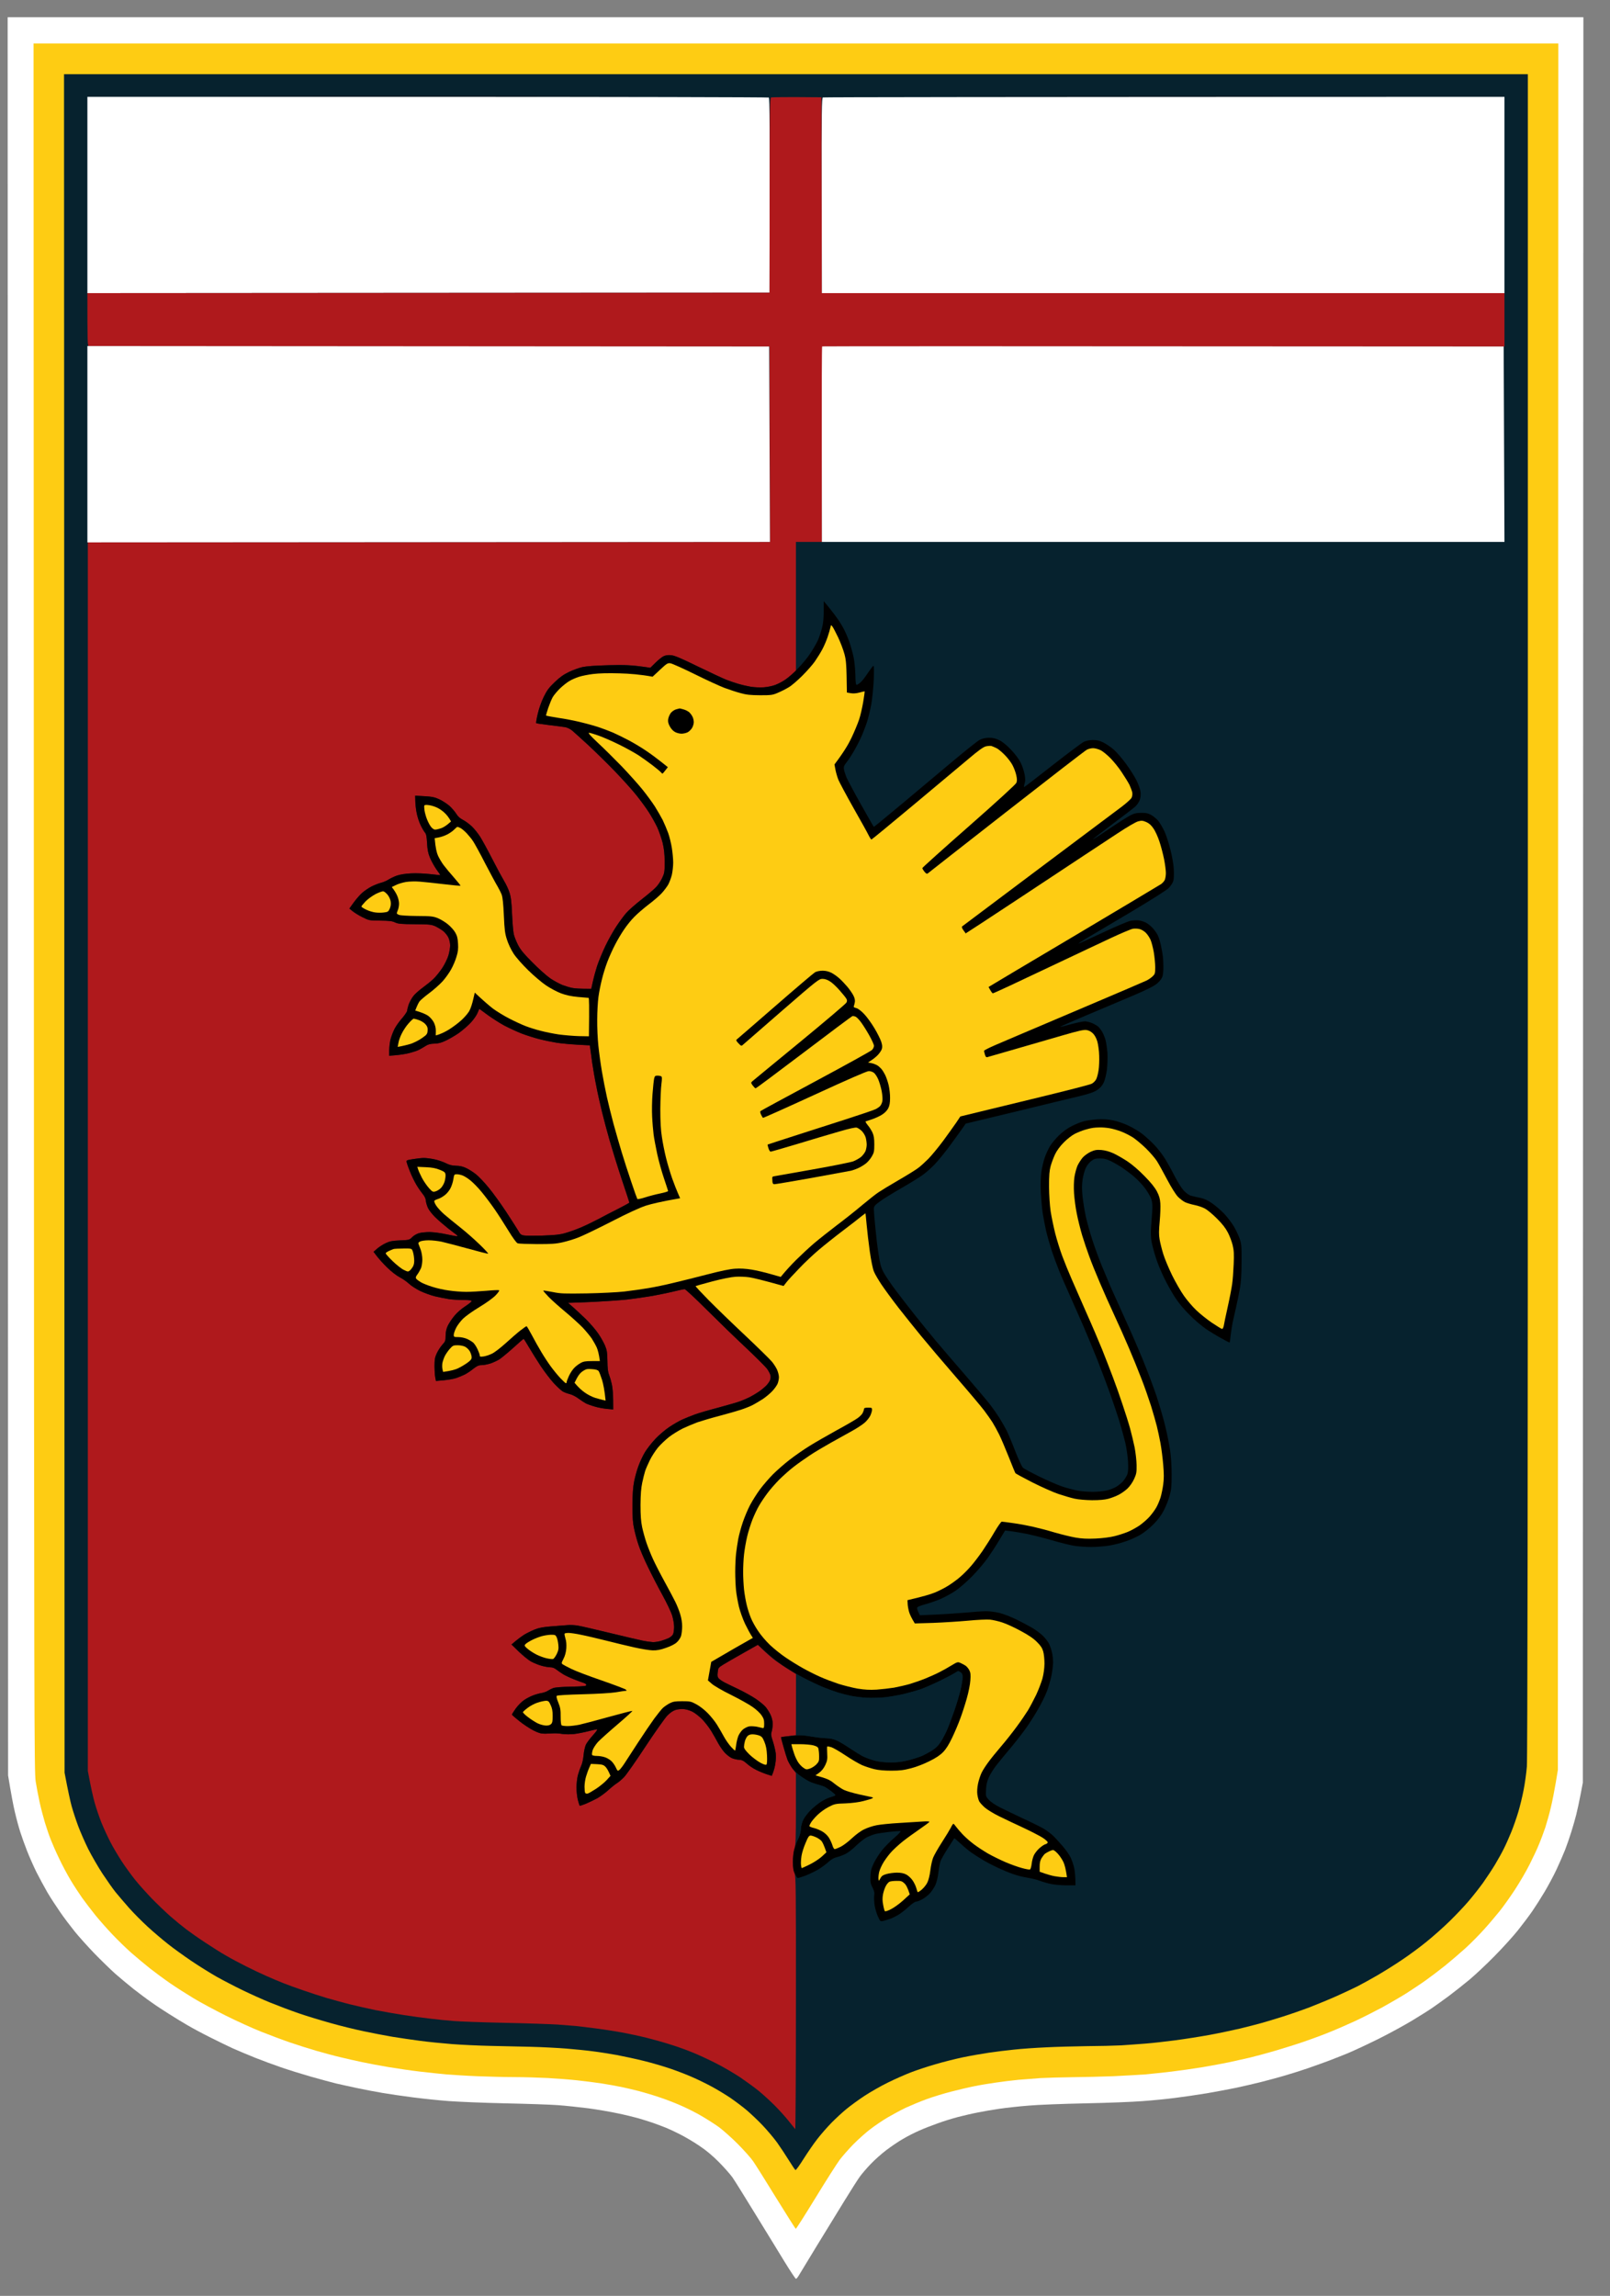 <?xml version="1.0" encoding="UTF-8"?> <svg xmlns="http://www.w3.org/2000/svg" width="47" height="67" viewBox="0 0 47 67" fill="none"><rect x="0" y="0" width="47" height="67" fill="#808080" stroke="none"/><g clip-path="url(#clip0_27759_90208)"><path d="M0.23 26.158L0.236 51.811C0.33 52.384 0.39 52.698 0.434 52.88C0.476 53.062 0.547 53.324 0.591 53.461C0.636 53.598 0.724 53.849 0.79 54.015C0.855 54.182 0.978 54.459 1.062 54.63C1.148 54.799 1.292 55.066 1.383 55.224C1.475 55.38 1.642 55.636 1.754 55.797C1.864 55.958 2.057 56.212 2.18 56.365C2.303 56.518 2.564 56.806 2.758 57.009C2.954 57.21 3.228 57.476 3.369 57.603C3.511 57.727 3.754 57.928 3.905 58.049C4.059 58.168 4.289 58.342 4.42 58.432C4.548 58.524 4.778 58.675 4.93 58.77C5.081 58.868 5.322 59.013 5.466 59.097C5.609 59.182 5.91 59.343 6.132 59.454C6.357 59.567 6.655 59.712 6.799 59.778C6.942 59.842 7.232 59.963 7.442 60.048C7.648 60.13 7.99 60.256 8.199 60.328C8.409 60.401 8.801 60.523 9.075 60.602C9.347 60.679 9.679 60.768 9.807 60.8C9.938 60.829 10.212 60.892 10.421 60.935C10.63 60.98 10.965 61.043 11.166 61.077C11.367 61.112 11.77 61.17 12.057 61.207C12.345 61.244 12.815 61.294 13.103 61.315C13.39 61.336 14.138 61.368 14.762 61.381C15.39 61.394 16.077 61.418 16.291 61.434C16.508 61.45 16.905 61.492 17.175 61.526C17.444 61.563 17.833 61.629 18.037 61.674C18.244 61.716 18.51 61.782 18.633 61.816C18.756 61.851 18.955 61.914 19.077 61.956C19.2 62.001 19.365 62.062 19.443 62.094C19.522 62.125 19.705 62.21 19.848 62.284C19.992 62.355 20.246 62.505 20.41 62.616C20.614 62.751 20.802 62.909 20.988 63.097C21.14 63.25 21.317 63.451 21.385 63.546C21.451 63.641 21.746 64.116 22.044 64.602C22.345 65.087 22.726 65.716 22.899 65.996C23.069 66.273 23.22 66.502 23.236 66.502C23.251 66.502 23.288 66.458 23.319 66.405C23.351 66.349 23.589 65.959 23.845 65.539C24.104 65.119 24.469 64.525 24.655 64.219C24.843 63.913 25.044 63.598 25.102 63.519C25.159 63.44 25.3 63.274 25.418 63.152C25.533 63.031 25.74 62.846 25.878 62.743C26.014 62.64 26.231 62.492 26.362 62.418C26.49 62.342 26.701 62.234 26.832 62.178C26.96 62.12 27.203 62.025 27.368 61.967C27.532 61.906 27.804 61.822 27.969 61.779C28.134 61.737 28.392 61.676 28.544 61.648C28.696 61.616 28.98 61.568 29.179 61.539C29.375 61.51 29.759 61.468 30.029 61.447C30.298 61.423 31.043 61.394 31.683 61.381C32.323 61.368 33.081 61.339 33.369 61.315C33.656 61.294 34.087 61.252 34.323 61.22C34.561 61.191 34.968 61.13 35.227 61.088C35.486 61.043 35.867 60.972 36.077 60.929C36.286 60.885 36.615 60.808 36.808 60.76C37.002 60.71 37.268 60.639 37.396 60.602C37.527 60.565 37.749 60.496 37.893 60.452C38.037 60.407 38.332 60.306 38.546 60.227C38.763 60.151 39.116 60.013 39.333 59.924C39.547 59.834 39.976 59.633 40.287 59.477C40.596 59.322 41.019 59.089 41.228 58.963C41.437 58.836 41.696 58.675 41.803 58.601C41.91 58.527 42.13 58.371 42.286 58.255C42.446 58.136 42.715 57.922 42.888 57.78C43.06 57.637 43.397 57.321 43.633 57.08C43.87 56.84 44.179 56.499 44.317 56.325C44.456 56.151 44.644 55.9 44.733 55.771C44.822 55.642 44.986 55.385 45.094 55.203C45.201 55.021 45.358 54.731 45.439 54.556C45.52 54.382 45.632 54.126 45.687 53.989C45.739 53.852 45.823 53.614 45.87 53.461C45.919 53.308 45.982 53.083 46.014 52.959C46.045 52.835 46.102 52.574 46.139 52.378L46.207 52.022L46.223 0.502H0.223L0.23 26.158Z" fill="white"></path><path d="M0.988 26.475C0.996 50.396 0.999 51.695 1.041 51.983C1.067 52.149 1.119 52.423 1.156 52.59C1.192 52.756 1.263 53.025 1.31 53.184C1.359 53.345 1.435 53.569 1.482 53.685C1.527 53.801 1.636 54.052 1.728 54.24C1.817 54.43 1.968 54.712 2.065 54.873C2.162 55.034 2.313 55.264 2.4 55.388C2.489 55.512 2.661 55.736 2.784 55.89C2.907 56.04 3.131 56.296 3.286 56.457C3.437 56.616 3.683 56.856 3.829 56.985C3.978 57.115 4.224 57.321 4.376 57.442C4.53 57.563 4.796 57.759 4.969 57.878C5.141 57.996 5.447 58.192 5.648 58.313C5.85 58.435 6.273 58.662 6.589 58.82C6.906 58.978 7.371 59.19 7.624 59.29C7.875 59.39 8.257 59.533 8.474 59.607C8.688 59.681 9.03 59.789 9.232 59.847C9.433 59.905 9.744 59.99 9.924 60.032C10.105 60.077 10.392 60.14 10.565 60.177C10.737 60.214 11.085 60.28 11.336 60.322C11.589 60.364 12 60.425 12.253 60.454C12.504 60.483 12.852 60.52 13.024 60.536C13.197 60.549 13.602 60.576 13.926 60.589C14.25 60.602 14.739 60.615 15.011 60.615C15.285 60.615 15.727 60.629 15.991 60.642C16.257 60.657 16.647 60.687 16.856 60.71C17.062 60.731 17.381 60.774 17.561 60.8C17.742 60.829 18 60.874 18.136 60.903C18.272 60.932 18.502 60.985 18.646 61.022C18.79 61.059 19.054 61.138 19.234 61.199C19.414 61.257 19.707 61.37 19.887 61.45C20.068 61.529 20.34 61.666 20.489 61.756C20.64 61.843 20.865 61.988 20.988 62.075C21.108 62.165 21.356 62.384 21.537 62.566C21.717 62.748 21.921 62.975 21.986 63.071C22.052 63.166 22.355 63.646 22.658 64.14C22.964 64.633 23.22 65.04 23.23 65.043C23.241 65.048 23.502 64.636 23.811 64.132C24.119 63.627 24.435 63.134 24.511 63.031C24.587 62.931 24.762 62.73 24.903 62.585C25.044 62.442 25.269 62.239 25.405 62.136C25.543 62.03 25.773 61.874 25.917 61.79C26.061 61.706 26.296 61.579 26.44 61.51C26.584 61.444 26.853 61.331 27.041 61.262C27.227 61.193 27.556 61.093 27.773 61.038C27.99 60.982 28.288 60.911 28.439 60.882C28.591 60.85 28.873 60.803 29.067 60.776C29.263 60.747 29.561 60.71 29.733 60.694C29.906 60.679 30.196 60.657 30.376 60.644C30.554 60.634 30.972 60.623 31.304 60.618C31.633 60.615 32.174 60.602 32.506 60.589C32.838 60.573 33.254 60.549 33.434 60.536C33.614 60.52 33.962 60.483 34.205 60.454C34.451 60.425 34.856 60.367 35.109 60.325C35.36 60.283 35.708 60.217 35.88 60.182C36.053 60.145 36.322 60.085 36.481 60.048C36.638 60.011 36.968 59.921 37.213 59.85C37.459 59.778 37.846 59.657 38.076 59.578C38.306 59.499 38.643 59.374 38.821 59.3C39.001 59.229 39.33 59.084 39.555 58.981C39.777 58.878 40.135 58.696 40.352 58.58C40.567 58.461 40.886 58.276 41.058 58.168C41.23 58.057 41.489 57.886 41.633 57.782C41.777 57.68 42.03 57.487 42.195 57.355C42.36 57.22 42.623 56.996 42.783 56.851C42.94 56.708 43.185 56.46 43.329 56.299C43.473 56.141 43.674 55.9 43.779 55.771C43.883 55.642 44.082 55.362 44.221 55.151C44.359 54.939 44.555 54.607 44.652 54.411C44.751 54.216 44.877 53.949 44.929 53.817C44.984 53.688 45.065 53.466 45.112 53.329C45.156 53.192 45.232 52.925 45.276 52.735C45.321 52.545 45.383 52.225 45.417 52.022L45.478 51.653L45.491 1.268H0.98L0.988 26.475Z" fill="#FECC13"></path><path d="M1.877 26.95L1.885 51.732C1.989 52.283 2.052 52.563 2.091 52.708C2.131 52.854 2.217 53.115 2.282 53.289C2.347 53.464 2.481 53.767 2.577 53.962C2.677 54.158 2.862 54.48 2.99 54.675C3.121 54.871 3.291 55.116 3.372 55.216C3.456 55.317 3.631 55.525 3.767 55.678C3.903 55.832 4.151 56.08 4.318 56.233C4.485 56.386 4.747 56.608 4.901 56.729C5.053 56.851 5.361 57.072 5.583 57.223C5.805 57.373 6.142 57.582 6.328 57.688C6.516 57.793 6.856 57.97 7.086 58.081C7.319 58.194 7.682 58.358 7.899 58.445C8.113 58.532 8.484 58.672 8.722 58.754C8.96 58.836 9.383 58.965 9.663 59.042C9.943 59.121 10.374 59.227 10.617 59.277C10.863 59.33 11.239 59.401 11.453 59.438C11.67 59.472 12.036 59.528 12.266 59.557C12.496 59.588 12.914 59.63 13.194 59.652C13.474 59.673 13.973 59.697 14.305 59.704C14.637 59.712 15.17 59.723 15.494 59.731C15.818 59.739 16.289 59.763 16.542 59.784C16.793 59.805 17.141 59.839 17.313 59.863C17.486 59.884 17.797 59.934 18.006 59.971C18.215 60.011 18.573 60.087 18.803 60.145C19.033 60.201 19.381 60.304 19.574 60.37C19.767 60.436 20.057 60.547 20.214 60.618C20.374 60.687 20.627 60.811 20.776 60.892C20.928 60.974 21.171 61.12 21.315 61.217C21.458 61.315 21.675 61.478 21.798 61.581C21.918 61.684 22.133 61.885 22.269 62.03C22.404 62.173 22.593 62.397 22.687 62.527C22.781 62.659 22.932 62.888 23.026 63.039C23.121 63.192 23.207 63.321 23.223 63.327C23.238 63.332 23.345 63.184 23.46 62.999C23.578 62.814 23.756 62.553 23.858 62.424C23.957 62.294 24.145 62.08 24.273 61.948C24.401 61.819 24.6 61.634 24.715 61.542C24.83 61.447 25.062 61.278 25.235 61.164C25.407 61.051 25.716 60.874 25.917 60.776C26.119 60.676 26.424 60.541 26.597 60.475C26.769 60.409 27.093 60.301 27.316 60.238C27.538 60.172 27.898 60.082 28.113 60.037C28.33 59.992 28.664 59.934 28.858 59.905C29.054 59.876 29.388 59.834 29.602 59.813C29.819 59.789 30.238 59.76 30.533 59.747C30.826 59.731 31.361 59.718 31.722 59.712C32.08 59.71 32.535 59.699 32.728 59.689C32.922 59.675 33.241 59.654 33.434 59.638C33.63 59.623 34.017 59.58 34.297 59.543C34.579 59.506 35.031 59.435 35.305 59.385C35.577 59.335 35.977 59.25 36.194 59.2C36.408 59.147 36.691 59.076 36.821 59.039C36.949 59.002 37.226 58.92 37.435 58.854C37.645 58.788 38.003 58.664 38.233 58.577C38.463 58.487 38.816 58.342 39.017 58.252C39.218 58.163 39.49 58.033 39.62 57.97C39.749 57.904 40.013 57.759 40.209 57.645C40.402 57.532 40.726 57.331 40.927 57.194C41.129 57.059 41.453 56.822 41.646 56.663C41.84 56.507 42.145 56.236 42.323 56.061C42.501 55.887 42.749 55.626 42.872 55.48C42.997 55.335 43.188 55.092 43.298 54.939C43.405 54.786 43.567 54.543 43.653 54.398C43.74 54.253 43.855 54.044 43.907 53.936C43.962 53.828 44.056 53.614 44.119 53.461C44.181 53.308 44.273 53.046 44.322 52.88C44.372 52.714 44.443 52.423 44.479 52.233C44.516 52.046 44.558 51.74 44.573 51.555C44.592 51.317 44.602 43.92 44.602 26.691V2.166H1.869L1.877 26.95Z" fill="#06222E"></path><path d="M7.546 2.818C10.286 2.823 14.757 2.823 17.483 2.818C20.209 2.815 17.967 2.812 12.502 2.812C7.034 2.812 4.805 2.815 7.546 2.818ZM29.015 2.818C31.756 2.823 36.228 2.823 38.952 2.818C41.678 2.815 39.438 2.812 33.97 2.812C28.505 2.812 26.276 2.815 29.015 2.818Z" fill="black"></path><path d="M2.551 5.69V8.554L22.464 8.541C22.474 3.478 22.469 2.86 22.443 2.847C22.425 2.836 17.942 2.826 12.48 2.826H2.551V5.69Z" fill="white"></path><path d="M22.506 2.847C22.474 2.865 22.469 3.298 22.467 5.706L22.464 8.541L2.551 8.554C2.551 9.977 2.556 10.088 2.59 10.099C2.611 10.107 7.091 10.112 12.545 10.112H22.464L22.477 15.814L2.564 15.828V51.679C2.655 52.17 2.718 52.444 2.762 52.603C2.807 52.764 2.896 53.025 2.959 53.184C3.024 53.345 3.141 53.598 3.22 53.751C3.298 53.904 3.45 54.16 3.554 54.319C3.659 54.48 3.837 54.723 3.946 54.86C4.056 54.997 4.278 55.245 4.44 55.412C4.602 55.578 4.846 55.81 4.981 55.929C5.117 56.048 5.324 56.217 5.439 56.304C5.554 56.391 5.802 56.566 5.988 56.687C6.176 56.811 6.445 56.983 6.589 57.064C6.733 57.149 6.999 57.291 7.18 57.381C7.357 57.471 7.629 57.6 7.781 57.666C7.93 57.732 8.149 57.825 8.264 57.87C8.379 57.917 8.643 58.012 8.852 58.084C9.061 58.157 9.367 58.255 9.532 58.305C9.696 58.353 9.997 58.435 10.198 58.487C10.399 58.538 10.742 58.614 10.956 58.659C11.173 58.701 11.544 58.767 11.782 58.804C12.017 58.841 12.37 58.889 12.566 58.91C12.76 58.934 13.065 58.965 13.246 58.978C13.426 58.994 14.09 59.018 14.723 59.031C15.355 59.044 16.05 59.068 16.265 59.081C16.482 59.097 16.73 59.116 16.816 59.124C16.902 59.134 17.153 59.163 17.378 59.192C17.6 59.221 17.948 59.274 18.149 59.311C18.35 59.348 18.68 59.419 18.881 59.469C19.082 59.52 19.383 59.604 19.547 59.657C19.712 59.707 19.984 59.802 20.148 59.868C20.316 59.931 20.632 60.077 20.854 60.188C21.079 60.298 21.413 60.494 21.602 60.618C21.787 60.745 22.035 60.924 22.15 61.019C22.265 61.112 22.472 61.302 22.608 61.436C22.744 61.574 22.932 61.779 23.023 61.896C23.115 62.012 23.201 62.117 23.214 62.133C23.225 62.149 23.235 60.496 23.235 58.464C23.238 55.04 23.233 54.76 23.193 54.662C23.159 54.588 23.149 54.485 23.149 54.319C23.149 54.174 23.167 54.028 23.193 53.949C23.227 53.836 23.235 53.664 23.235 52.782V51.745C23.084 51.544 23.018 51.428 22.989 51.357C22.963 51.288 22.908 51.111 22.869 50.966C22.827 50.821 22.796 50.699 22.799 50.697C22.801 50.694 22.861 50.684 22.934 50.676C23.005 50.668 23.104 50.654 23.149 50.647L23.235 50.636L23.238 48.854C22.901 48.643 22.731 48.527 22.639 48.461C22.55 48.395 22.396 48.263 22.299 48.168L22.124 47.999C21.455 48.376 21.194 48.527 21.113 48.577C20.969 48.667 20.964 48.675 20.951 48.801C20.938 48.91 20.946 48.944 20.985 48.986C21.014 49.015 21.087 49.065 21.149 49.097C21.209 49.129 21.395 49.218 21.562 49.298C21.727 49.377 21.949 49.501 22.059 49.575C22.166 49.646 22.294 49.752 22.344 49.807C22.393 49.865 22.462 49.971 22.493 50.042C22.532 50.124 22.556 50.224 22.556 50.306C22.556 50.38 22.543 50.48 22.527 50.53C22.501 50.61 22.506 50.652 22.563 50.821C22.597 50.929 22.634 51.082 22.644 51.159C22.652 51.233 22.65 51.37 22.634 51.462C22.621 51.552 22.592 51.671 22.569 51.726L22.529 51.824C22.297 51.75 22.158 51.692 22.075 51.65C21.988 51.608 21.866 51.526 21.8 51.465C21.703 51.38 21.657 51.357 21.568 51.354C21.508 51.352 21.413 51.328 21.358 51.304C21.304 51.278 21.215 51.209 21.16 51.151C21.105 51.093 21.019 50.969 20.966 50.874C20.917 50.779 20.825 50.62 20.763 50.517C20.703 50.417 20.582 50.261 20.499 50.174C20.412 50.087 20.284 49.987 20.214 49.952C20.143 49.915 20.031 49.881 19.965 49.876C19.903 49.87 19.796 49.878 19.73 49.897C19.649 49.921 19.573 49.971 19.479 50.066C19.409 50.14 19.121 50.546 18.844 50.966C18.567 51.388 18.285 51.79 18.22 51.858C18.152 51.93 18.055 52.011 18.005 52.041C17.956 52.072 17.843 52.162 17.757 52.241C17.671 52.32 17.529 52.423 17.443 52.474C17.357 52.521 17.205 52.592 17.109 52.635C17.012 52.674 16.926 52.703 16.921 52.695C16.915 52.687 16.892 52.611 16.868 52.524C16.847 52.437 16.829 52.276 16.829 52.167C16.829 52.059 16.847 51.898 16.868 51.811C16.892 51.724 16.934 51.6 16.965 51.534C16.996 51.468 17.028 51.328 17.036 51.217C17.046 51.109 17.077 50.971 17.104 50.913C17.132 50.855 17.224 50.734 17.305 50.644C17.388 50.552 17.446 50.472 17.435 50.467C17.425 50.462 17.31 50.486 17.182 50.52C17.051 50.554 16.858 50.591 16.751 50.604C16.641 50.615 16.494 50.612 16.424 50.602C16.351 50.589 16.238 50.581 16.173 50.583C16.11 50.586 15.993 50.591 15.912 50.594C15.797 50.594 15.731 50.578 15.572 50.499C15.465 50.443 15.279 50.322 15.162 50.227C15.041 50.132 14.945 50.047 14.945 50.037C14.945 50.024 14.994 49.944 15.057 49.857C15.12 49.77 15.229 49.659 15.3 49.612C15.371 49.564 15.491 49.501 15.567 49.474C15.643 49.445 15.755 49.414 15.815 49.406C15.875 49.395 15.956 49.366 15.99 49.342C16.027 49.319 16.097 49.282 16.147 49.263C16.204 49.242 16.408 49.226 16.677 49.221C17.046 49.213 17.117 49.205 17.117 49.171C17.117 49.15 17.077 49.121 17.03 49.108C16.983 49.094 16.858 49.049 16.751 49.005C16.641 48.962 16.508 48.899 16.45 48.865C16.393 48.83 16.304 48.77 16.252 48.73C16.191 48.68 16.131 48.656 16.069 48.656C16.019 48.656 15.906 48.638 15.82 48.614C15.734 48.593 15.593 48.535 15.507 48.49C15.42 48.442 15.258 48.313 15.141 48.199L14.932 47.991C15.114 47.835 15.227 47.753 15.297 47.708C15.371 47.663 15.507 47.595 15.598 47.558C15.726 47.505 15.849 47.481 16.082 47.463C16.254 47.45 16.468 47.431 16.555 47.426C16.641 47.418 16.787 47.423 16.881 47.442C16.973 47.458 17.386 47.553 17.796 47.653C18.206 47.753 18.635 47.853 18.75 47.877C18.865 47.901 19.006 47.919 19.064 47.922C19.121 47.922 19.228 47.906 19.299 47.885C19.372 47.864 19.471 47.827 19.521 47.803C19.571 47.78 19.628 47.729 19.647 47.692C19.665 47.656 19.678 47.558 19.678 47.476C19.678 47.392 19.652 47.241 19.62 47.138C19.587 47.038 19.464 46.776 19.343 46.557C19.223 46.341 19.032 45.971 18.92 45.739C18.805 45.507 18.68 45.211 18.638 45.079C18.593 44.95 18.538 44.741 18.512 44.617C18.473 44.443 18.463 44.287 18.463 43.93C18.465 43.595 18.478 43.403 18.512 43.231C18.538 43.102 18.593 42.898 18.638 42.782C18.68 42.666 18.763 42.486 18.823 42.386C18.883 42.286 19.019 42.109 19.129 41.993C19.236 41.879 19.419 41.723 19.534 41.647C19.649 41.568 19.822 41.47 19.913 41.428C20.007 41.386 20.172 41.319 20.279 41.28C20.389 41.24 20.7 41.148 20.974 41.077C21.246 41.003 21.534 40.921 21.615 40.889C21.693 40.86 21.816 40.807 21.889 40.77C21.96 40.733 22.072 40.667 22.137 40.623C22.203 40.58 22.294 40.506 22.341 40.462C22.391 40.417 22.446 40.345 22.469 40.3C22.493 40.253 22.503 40.19 22.493 40.142C22.485 40.097 22.438 40.01 22.391 39.944C22.341 39.878 22.062 39.601 21.769 39.324C21.474 39.049 20.964 38.553 20.632 38.223C20.303 37.893 20.01 37.621 19.986 37.621C19.96 37.621 19.819 37.65 19.673 37.687C19.524 37.724 19.239 37.782 19.038 37.819C18.836 37.853 18.502 37.901 18.293 37.924C18.084 37.946 17.665 37.975 17.365 37.99C17.062 38.004 16.761 38.017 16.698 38.017L16.581 38.02C16.803 38.212 16.97 38.368 17.098 38.492C17.224 38.616 17.388 38.806 17.462 38.914C17.537 39.023 17.626 39.184 17.663 39.271C17.718 39.406 17.728 39.474 17.731 39.72C17.733 39.923 17.747 40.042 17.778 40.116C17.801 40.174 17.838 40.298 17.859 40.393C17.882 40.488 17.901 40.691 17.901 40.85V41.132C17.626 41.108 17.464 41.079 17.365 41.048C17.263 41.019 17.145 40.976 17.104 40.955C17.059 40.931 16.962 40.868 16.887 40.813C16.811 40.755 16.696 40.696 16.625 40.681C16.557 40.665 16.466 40.63 16.424 40.604C16.38 40.578 16.265 40.469 16.165 40.364C16.066 40.256 15.896 40.031 15.784 39.865C15.674 39.699 15.52 39.45 15.441 39.316C15.363 39.181 15.292 39.07 15.284 39.07C15.279 39.07 15.141 39.189 14.979 39.337C14.817 39.482 14.634 39.633 14.573 39.672C14.511 39.709 14.393 39.764 14.312 39.791C14.229 39.817 14.114 39.838 14.056 39.838C13.972 39.838 13.923 39.862 13.813 39.947C13.74 40.007 13.63 40.079 13.572 40.11C13.515 40.139 13.403 40.184 13.324 40.213C13.246 40.24 13.079 40.271 12.953 40.282L12.726 40.3C12.692 40.137 12.684 39.989 12.684 39.865C12.684 39.68 12.694 39.614 12.749 39.495C12.786 39.416 12.859 39.303 12.911 39.244C13 39.147 13.008 39.126 13.008 38.98C13.011 38.872 13.029 38.78 13.071 38.69C13.105 38.619 13.191 38.487 13.264 38.4C13.34 38.307 13.473 38.191 13.58 38.122C13.682 38.056 13.766 37.988 13.766 37.972C13.768 37.946 13.703 37.938 13.525 37.938C13.392 37.938 13.201 37.924 13.102 37.911C13 37.895 12.817 37.858 12.697 37.829C12.574 37.8 12.381 37.729 12.266 37.674C12.151 37.618 12.002 37.523 11.939 37.462C11.874 37.402 11.753 37.317 11.67 37.275C11.586 37.233 11.424 37.109 11.306 36.992C11.191 36.882 11.053 36.731 11.001 36.66L10.904 36.531C11.066 36.388 11.178 36.317 11.257 36.28C11.377 36.222 11.45 36.209 11.675 36.198C11.942 36.187 11.952 36.185 12.03 36.105C12.072 36.061 12.161 36.008 12.226 35.989C12.289 35.968 12.438 35.955 12.553 35.955C12.671 35.958 12.885 35.987 13.05 36.024C13.207 36.058 13.342 36.082 13.35 36.074C13.358 36.066 13.35 36.053 13.335 36.042C13.319 36.032 13.209 35.947 13.086 35.852C12.966 35.757 12.794 35.609 12.705 35.522C12.616 35.435 12.519 35.311 12.49 35.245C12.462 35.179 12.433 35.084 12.43 35.031C12.425 34.973 12.391 34.904 12.341 34.846C12.3 34.796 12.213 34.675 12.153 34.572C12.093 34.471 12.009 34.297 11.968 34.189C11.923 34.081 11.882 33.962 11.874 33.925C11.855 33.861 11.861 33.859 12.054 33.827C12.164 33.809 12.307 33.793 12.375 33.793C12.443 33.793 12.582 33.811 12.684 33.832C12.783 33.854 12.932 33.904 13.011 33.943C13.115 33.996 13.196 34.017 13.311 34.02C13.421 34.02 13.51 34.041 13.612 34.089C13.69 34.126 13.821 34.21 13.899 34.273C13.978 34.337 14.142 34.508 14.26 34.654C14.38 34.796 14.613 35.118 14.775 35.364C14.937 35.609 15.096 35.863 15.133 35.923C15.18 36.013 15.211 36.039 15.284 36.053C15.337 36.063 15.582 36.063 15.833 36.058C16.194 36.045 16.338 36.032 16.502 35.984C16.617 35.952 16.821 35.878 16.96 35.82C17.096 35.762 17.326 35.651 17.469 35.575C17.613 35.498 17.875 35.361 18.05 35.274C18.227 35.184 18.371 35.105 18.371 35.094C18.371 35.081 18.272 34.778 18.149 34.413C18.029 34.052 17.872 33.545 17.799 33.291C17.726 33.038 17.626 32.663 17.577 32.46C17.527 32.256 17.448 31.913 17.407 31.694C17.362 31.478 17.31 31.169 17.287 31.008C17.266 30.849 17.242 30.67 17.234 30.612L17.218 30.506C16.662 30.477 16.39 30.451 16.252 30.43C16.116 30.408 15.886 30.361 15.742 30.324C15.598 30.287 15.371 30.216 15.232 30.163C15.096 30.11 14.869 30.004 14.725 29.93C14.584 29.854 14.362 29.711 14.229 29.614C14.098 29.516 13.991 29.439 13.988 29.442C13.988 29.447 13.964 29.503 13.936 29.569C13.91 29.632 13.821 29.759 13.74 29.846C13.659 29.933 13.505 30.065 13.4 30.142C13.293 30.216 13.123 30.316 13.024 30.363C12.885 30.43 12.802 30.453 12.684 30.456C12.564 30.459 12.501 30.474 12.422 30.524C12.365 30.561 12.276 30.612 12.226 30.638C12.174 30.664 12.051 30.704 11.952 30.73C11.85 30.757 11.678 30.786 11.565 30.794L11.361 30.81C11.361 30.554 11.38 30.408 11.403 30.321C11.427 30.234 11.479 30.097 11.521 30.018C11.563 29.938 11.662 29.799 11.743 29.709C11.821 29.616 11.887 29.519 11.887 29.49C11.887 29.461 11.908 29.381 11.931 29.313C11.957 29.241 12.015 29.139 12.059 29.081C12.104 29.022 12.226 28.912 12.334 28.832C12.438 28.753 12.585 28.634 12.652 28.568C12.723 28.502 12.838 28.357 12.911 28.249C12.982 28.141 13.063 27.974 13.092 27.879C13.118 27.784 13.141 27.655 13.141 27.589C13.141 27.523 13.118 27.422 13.092 27.364C13.065 27.306 13 27.222 12.943 27.174C12.885 27.13 12.781 27.066 12.71 27.032C12.59 26.979 12.535 26.974 12.109 26.971C11.709 26.968 11.62 26.96 11.531 26.918C11.45 26.879 11.359 26.868 11.1 26.866C10.776 26.863 10.768 26.86 10.577 26.765C10.47 26.712 10.339 26.633 10.29 26.591L10.198 26.514C10.384 26.253 10.496 26.124 10.567 26.06C10.637 25.997 10.763 25.912 10.847 25.87C10.928 25.828 11.053 25.78 11.121 25.762C11.189 25.746 11.286 25.704 11.335 25.672C11.387 25.638 11.497 25.585 11.584 25.553C11.688 25.519 11.832 25.495 12.004 25.487C12.148 25.48 12.396 25.49 12.558 25.509C12.72 25.527 12.854 25.54 12.854 25.538C12.854 25.532 12.802 25.456 12.736 25.366C12.673 25.274 12.59 25.123 12.551 25.028C12.496 24.896 12.477 24.796 12.467 24.606C12.457 24.416 12.443 24.342 12.409 24.302C12.383 24.273 12.326 24.178 12.284 24.091C12.239 24.004 12.185 23.84 12.164 23.729C12.14 23.616 12.122 23.455 12.122 23.373L12.119 23.22C12.613 23.246 12.687 23.262 12.828 23.328C12.922 23.373 13.055 23.46 13.126 23.523C13.196 23.589 13.285 23.692 13.322 23.753C13.366 23.827 13.431 23.885 13.52 23.93C13.591 23.967 13.708 24.054 13.779 24.122C13.85 24.191 13.957 24.326 14.017 24.421C14.077 24.516 14.236 24.806 14.37 25.068C14.503 25.329 14.66 25.617 14.715 25.709C14.77 25.799 14.84 25.947 14.869 26.039C14.913 26.166 14.932 26.303 14.947 26.665C14.958 26.918 14.981 27.188 14.997 27.259C15.013 27.333 15.07 27.475 15.122 27.576C15.196 27.721 15.29 27.834 15.546 28.09C15.726 28.273 15.961 28.481 16.069 28.555C16.178 28.629 16.338 28.713 16.424 28.748C16.51 28.779 16.638 28.819 16.712 28.832C16.782 28.846 16.936 28.856 17.051 28.856H17.26C17.334 28.518 17.391 28.315 17.433 28.183C17.477 28.053 17.582 27.797 17.668 27.615C17.754 27.433 17.901 27.172 17.992 27.035C18.084 26.897 18.214 26.718 18.285 26.638C18.355 26.559 18.554 26.385 18.727 26.25C18.896 26.118 19.087 25.957 19.147 25.894C19.207 25.833 19.291 25.709 19.33 25.622C19.398 25.477 19.404 25.44 19.404 25.147C19.401 24.909 19.385 24.769 19.343 24.592C19.309 24.46 19.239 24.26 19.187 24.144C19.132 24.027 19.022 23.832 18.944 23.708C18.865 23.584 18.7 23.36 18.578 23.206C18.457 23.056 18.175 22.742 17.953 22.512C17.731 22.28 17.375 21.934 17.169 21.741C16.96 21.549 16.748 21.358 16.698 21.316C16.646 21.274 16.56 21.232 16.502 21.221C16.445 21.211 16.231 21.184 16.029 21.16C15.828 21.137 15.658 21.11 15.65 21.102C15.645 21.097 15.663 20.976 15.697 20.836C15.731 20.685 15.802 20.482 15.87 20.342C15.967 20.147 16.021 20.07 16.191 19.909C16.34 19.764 16.453 19.685 16.607 19.611C16.722 19.555 16.897 19.492 16.999 19.468C17.122 19.442 17.37 19.423 17.77 19.413C18.233 19.402 18.423 19.407 18.672 19.442L18.985 19.487C19.207 19.265 19.315 19.18 19.364 19.154C19.43 19.122 19.495 19.112 19.587 19.12C19.688 19.128 19.869 19.204 20.371 19.45C20.731 19.624 21.102 19.798 21.197 19.835C21.288 19.872 21.447 19.925 21.549 19.954C21.649 19.986 21.803 20.023 21.889 20.036C21.975 20.052 22.116 20.065 22.203 20.065C22.289 20.065 22.43 20.046 22.516 20.023C22.603 20.002 22.725 19.954 22.791 19.917C22.856 19.883 22.982 19.793 23.07 19.722L23.235 19.59V15.814H23.993L24.006 10.112H43.919V8.554H23.993L23.98 2.839C22.867 2.828 22.527 2.836 22.506 2.847Z" fill="#AF191C"></path><path d="M24.022 2.844C23.988 2.855 23.983 3.238 23.988 5.706L23.993 8.554H43.919V2.826C28.528 2.828 24.043 2.836 24.022 2.844ZM2.551 12.963V15.828L22.477 15.815L22.454 10.112L2.551 10.099V12.963ZM24.001 10.109C23.99 10.115 23.988 11.403 23.99 12.969L23.993 15.815H43.919L43.896 10.112C28.488 10.101 24.009 10.104 24.001 10.109Z" fill="white"></path><path d="M24.046 17.834C24.046 18.035 24.033 18.185 23.997 18.323C23.971 18.431 23.916 18.592 23.879 18.679C23.84 18.766 23.741 18.938 23.659 19.062C23.578 19.186 23.411 19.389 23.288 19.513C23.166 19.64 23.001 19.785 22.922 19.838C22.844 19.888 22.713 19.957 22.635 19.988C22.556 20.02 22.402 20.049 22.295 20.057C22.188 20.065 22.015 20.057 21.916 20.041C21.814 20.023 21.65 19.986 21.55 19.957C21.448 19.925 21.289 19.872 21.197 19.835C21.103 19.798 20.732 19.624 20.372 19.45C19.87 19.204 19.689 19.128 19.587 19.12C19.496 19.112 19.431 19.122 19.365 19.154C19.316 19.18 19.208 19.265 19.13 19.344L18.986 19.487C18.424 19.407 18.233 19.402 17.771 19.413C17.371 19.423 17.123 19.442 17 19.468C16.898 19.492 16.723 19.555 16.608 19.611C16.454 19.685 16.341 19.764 16.192 19.909C16.022 20.07 15.967 20.147 15.871 20.342C15.803 20.482 15.732 20.685 15.698 20.836C15.664 20.976 15.646 21.097 15.651 21.102C15.659 21.11 15.829 21.137 16.03 21.16C16.232 21.184 16.446 21.211 16.503 21.221C16.561 21.232 16.647 21.274 16.699 21.316C16.749 21.358 16.961 21.549 17.17 21.741C17.376 21.934 17.732 22.28 17.954 22.512C18.176 22.742 18.458 23.056 18.578 23.206C18.701 23.36 18.866 23.584 18.944 23.708C19.023 23.832 19.133 24.027 19.188 24.144C19.24 24.26 19.31 24.46 19.344 24.593C19.386 24.769 19.402 24.909 19.404 25.147C19.404 25.44 19.399 25.477 19.331 25.622C19.292 25.709 19.208 25.833 19.148 25.894C19.088 25.957 18.897 26.118 18.727 26.25C18.555 26.385 18.356 26.559 18.286 26.639C18.215 26.718 18.085 26.897 17.993 27.035C17.902 27.172 17.755 27.433 17.669 27.615C17.583 27.797 17.478 28.053 17.434 28.183C17.392 28.315 17.334 28.518 17.308 28.64L17.261 28.856C16.937 28.856 16.783 28.846 16.712 28.832C16.639 28.819 16.511 28.779 16.425 28.748C16.339 28.713 16.179 28.629 16.069 28.555C15.962 28.481 15.727 28.273 15.547 28.09C15.291 27.834 15.197 27.721 15.123 27.576C15.071 27.475 15.014 27.333 14.998 27.259C14.982 27.188 14.959 26.918 14.948 26.665C14.932 26.303 14.914 26.166 14.87 26.039C14.841 25.947 14.771 25.799 14.716 25.709C14.661 25.617 14.504 25.329 14.371 25.068C14.237 24.806 14.078 24.516 14.018 24.421C13.958 24.326 13.851 24.191 13.78 24.123C13.709 24.054 13.592 23.967 13.521 23.93C13.432 23.885 13.367 23.827 13.322 23.753C13.286 23.692 13.197 23.589 13.127 23.523C13.056 23.46 12.923 23.373 12.829 23.328C12.687 23.262 12.614 23.246 12.389 23.235L12.12 23.22C12.123 23.455 12.141 23.616 12.165 23.729C12.186 23.84 12.241 24.004 12.285 24.091C12.327 24.178 12.384 24.273 12.41 24.302C12.444 24.342 12.457 24.416 12.468 24.606C12.478 24.796 12.497 24.896 12.552 25.028C12.591 25.123 12.674 25.274 12.737 25.366C12.802 25.456 12.855 25.532 12.855 25.538C12.855 25.54 12.721 25.527 12.559 25.509C12.397 25.49 12.149 25.48 12.005 25.488C11.833 25.495 11.689 25.519 11.584 25.553C11.498 25.585 11.388 25.638 11.336 25.672C11.287 25.704 11.19 25.746 11.122 25.762C11.054 25.78 10.928 25.828 10.847 25.87C10.764 25.913 10.638 25.997 10.568 26.06C10.497 26.124 10.385 26.253 10.319 26.346L10.199 26.514C10.34 26.633 10.471 26.712 10.578 26.765C10.769 26.86 10.777 26.863 11.101 26.866C11.36 26.868 11.451 26.879 11.532 26.918C11.621 26.961 11.71 26.968 12.11 26.971C12.536 26.974 12.591 26.979 12.711 27.032C12.781 27.066 12.886 27.13 12.944 27.174C13.001 27.222 13.066 27.306 13.092 27.364C13.119 27.423 13.142 27.523 13.142 27.589C13.142 27.655 13.119 27.784 13.092 27.879C13.064 27.974 12.983 28.141 12.912 28.249C12.839 28.357 12.724 28.502 12.653 28.568C12.585 28.634 12.439 28.75 12.332 28.827C12.227 28.904 12.102 29.015 12.06 29.075C12.016 29.136 11.958 29.241 11.932 29.313C11.909 29.381 11.888 29.461 11.888 29.49C11.888 29.519 11.822 29.616 11.744 29.709C11.663 29.799 11.563 29.939 11.522 30.018C11.48 30.097 11.428 30.234 11.404 30.321C11.381 30.408 11.362 30.554 11.362 30.646V30.81C11.678 30.786 11.851 30.757 11.953 30.73C12.052 30.704 12.175 30.665 12.227 30.638C12.277 30.612 12.366 30.561 12.423 30.525C12.502 30.474 12.565 30.459 12.685 30.456C12.802 30.453 12.886 30.43 13.025 30.363C13.124 30.316 13.294 30.216 13.401 30.142C13.505 30.065 13.66 29.933 13.741 29.846C13.822 29.759 13.911 29.632 13.937 29.569C13.966 29.503 13.989 29.448 13.989 29.442C13.992 29.439 14.099 29.516 14.229 29.614C14.363 29.712 14.585 29.854 14.726 29.931C14.87 30.005 15.097 30.11 15.233 30.163C15.372 30.216 15.599 30.287 15.743 30.324C15.886 30.361 16.116 30.408 16.252 30.43C16.391 30.451 16.663 30.477 16.861 30.488L17.219 30.506C17.243 30.67 17.267 30.849 17.287 31.008C17.311 31.169 17.363 31.478 17.408 31.694C17.449 31.913 17.528 32.256 17.578 32.46C17.627 32.663 17.727 33.038 17.8 33.291C17.873 33.545 18.03 34.052 18.15 34.413C18.273 34.778 18.372 35.081 18.372 35.094C18.372 35.105 18.228 35.184 18.051 35.274C17.875 35.361 17.614 35.498 17.47 35.575C17.327 35.651 17.097 35.762 16.961 35.82C16.822 35.879 16.618 35.952 16.503 35.984C16.339 36.032 16.195 36.045 15.834 36.058C15.583 36.063 15.338 36.063 15.285 36.053C15.212 36.039 15.181 36.013 15.134 35.923C15.097 35.863 14.938 35.609 14.776 35.364C14.614 35.118 14.381 34.796 14.261 34.654C14.143 34.508 13.979 34.337 13.9 34.273C13.822 34.21 13.691 34.126 13.613 34.089C13.511 34.041 13.422 34.02 13.312 34.02C13.197 34.017 13.116 33.996 13.011 33.943C12.933 33.904 12.784 33.854 12.685 33.833C12.583 33.811 12.444 33.793 12.376 33.793C12.308 33.793 12.165 33.809 12.055 33.827C11.861 33.859 11.856 33.861 11.875 33.925C11.882 33.962 11.924 34.081 11.969 34.189C12.011 34.297 12.094 34.471 12.154 34.572C12.214 34.675 12.301 34.796 12.342 34.846C12.392 34.904 12.426 34.973 12.431 35.031C12.434 35.084 12.463 35.179 12.491 35.245C12.52 35.311 12.617 35.435 12.706 35.522C12.795 35.609 12.967 35.757 13.087 35.852C13.21 35.947 13.32 36.032 13.336 36.042C13.351 36.053 13.359 36.066 13.351 36.074C13.343 36.082 13.207 36.058 13.051 36.024C12.886 35.987 12.672 35.958 12.554 35.955C12.439 35.955 12.29 35.968 12.227 35.989C12.162 36.008 12.073 36.061 12.031 36.105C11.953 36.185 11.943 36.187 11.676 36.198C11.451 36.209 11.378 36.222 11.258 36.28C11.179 36.317 11.067 36.388 11.009 36.438L10.905 36.531C11.054 36.731 11.192 36.882 11.307 36.993C11.425 37.109 11.587 37.233 11.671 37.275C11.754 37.317 11.875 37.402 11.94 37.462C12.003 37.523 12.152 37.618 12.267 37.674C12.382 37.729 12.575 37.8 12.698 37.83C12.818 37.858 13.001 37.895 13.103 37.911C13.202 37.925 13.393 37.938 13.526 37.938C13.704 37.938 13.769 37.946 13.767 37.972C13.767 37.988 13.683 38.056 13.581 38.123C13.474 38.191 13.341 38.307 13.265 38.4C13.192 38.487 13.106 38.619 13.072 38.69C13.03 38.78 13.011 38.872 13.009 38.98C13.009 39.126 13.001 39.147 12.912 39.245C12.86 39.303 12.787 39.416 12.75 39.495C12.695 39.614 12.685 39.68 12.685 39.865C12.685 39.989 12.693 40.137 12.706 40.195L12.727 40.3C13.079 40.272 13.247 40.24 13.325 40.213C13.403 40.184 13.516 40.139 13.573 40.11C13.631 40.079 13.741 40.008 13.814 39.947C13.924 39.862 13.973 39.839 14.057 39.839C14.114 39.839 14.229 39.817 14.313 39.791C14.394 39.765 14.512 39.709 14.574 39.672C14.635 39.633 14.818 39.482 14.98 39.337C15.142 39.189 15.28 39.07 15.285 39.07C15.293 39.07 15.364 39.181 15.442 39.316C15.521 39.45 15.675 39.699 15.785 39.865C15.897 40.031 16.067 40.256 16.166 40.364C16.265 40.469 16.381 40.578 16.425 40.604C16.467 40.63 16.558 40.665 16.626 40.681C16.697 40.697 16.812 40.755 16.887 40.813C16.963 40.868 17.06 40.931 17.104 40.955C17.146 40.976 17.264 41.019 17.366 41.048C17.465 41.079 17.627 41.108 17.724 41.116L17.902 41.132C17.902 40.691 17.883 40.488 17.86 40.393C17.839 40.298 17.802 40.174 17.779 40.116C17.747 40.042 17.734 39.923 17.732 39.72C17.729 39.474 17.719 39.406 17.664 39.271C17.627 39.184 17.538 39.023 17.462 38.914C17.389 38.806 17.225 38.616 17.099 38.492C16.971 38.368 16.804 38.212 16.726 38.144L16.582 38.02C16.762 38.017 17.063 38.004 17.366 37.99C17.666 37.975 18.085 37.946 18.294 37.925C18.503 37.901 18.837 37.853 19.038 37.819C19.24 37.782 19.525 37.724 19.674 37.687C19.82 37.65 19.961 37.621 19.987 37.621C20.011 37.621 20.303 37.893 20.633 38.223C20.965 38.553 21.474 39.049 21.77 39.324C22.062 39.601 22.342 39.878 22.392 39.944C22.439 40.01 22.486 40.097 22.494 40.142C22.504 40.19 22.494 40.253 22.47 40.3C22.447 40.345 22.392 40.417 22.342 40.462C22.295 40.506 22.204 40.58 22.138 40.623C22.073 40.667 21.961 40.733 21.89 40.77C21.817 40.807 21.694 40.86 21.616 40.889C21.535 40.921 21.247 41.003 20.975 41.077C20.701 41.148 20.39 41.24 20.28 41.28C20.173 41.319 20.008 41.386 19.914 41.428C19.823 41.47 19.65 41.568 19.535 41.647C19.42 41.724 19.237 41.879 19.13 41.993C19.02 42.109 18.884 42.286 18.824 42.386C18.764 42.486 18.68 42.666 18.639 42.782C18.594 42.898 18.539 43.102 18.513 43.231C18.479 43.403 18.466 43.595 18.463 43.931C18.463 44.287 18.474 44.443 18.513 44.617C18.539 44.741 18.594 44.95 18.639 45.079C18.68 45.211 18.806 45.507 18.921 45.739C19.033 45.971 19.224 46.341 19.344 46.557C19.465 46.776 19.587 47.038 19.621 47.138C19.653 47.241 19.679 47.392 19.679 47.476C19.679 47.558 19.666 47.656 19.648 47.693C19.629 47.73 19.572 47.78 19.522 47.803C19.472 47.827 19.373 47.864 19.3 47.885C19.229 47.906 19.122 47.922 19.065 47.922C19.007 47.919 18.866 47.901 18.751 47.877C18.636 47.853 18.207 47.753 17.797 47.653C17.387 47.553 16.974 47.458 16.882 47.442C16.788 47.423 16.642 47.418 16.556 47.426C16.469 47.431 16.255 47.45 16.082 47.463C15.85 47.481 15.727 47.505 15.599 47.558C15.508 47.595 15.372 47.663 15.298 47.708C15.228 47.753 15.116 47.835 15.05 47.891L14.932 47.991C15.259 48.313 15.421 48.442 15.508 48.49C15.594 48.535 15.735 48.593 15.821 48.614C15.907 48.638 16.02 48.656 16.069 48.656C16.132 48.656 16.192 48.68 16.252 48.73C16.305 48.77 16.393 48.83 16.451 48.865C16.509 48.899 16.642 48.962 16.752 49.005C16.859 49.05 16.984 49.094 17.031 49.108C17.078 49.121 17.117 49.15 17.117 49.171C17.117 49.205 17.047 49.213 16.678 49.221C16.409 49.226 16.205 49.242 16.148 49.263C16.098 49.282 16.028 49.319 15.991 49.343C15.957 49.366 15.876 49.395 15.816 49.406C15.756 49.414 15.643 49.446 15.568 49.474C15.492 49.501 15.372 49.564 15.301 49.612C15.23 49.659 15.121 49.77 15.058 49.857C14.995 49.944 14.946 50.024 14.946 50.037C14.946 50.047 15.042 50.132 15.162 50.227C15.28 50.322 15.466 50.443 15.573 50.499C15.732 50.578 15.798 50.594 15.913 50.594C15.994 50.591 16.111 50.586 16.174 50.583C16.239 50.581 16.352 50.589 16.425 50.602C16.495 50.612 16.642 50.615 16.752 50.604C16.859 50.591 17.052 50.554 17.183 50.52C17.311 50.486 17.426 50.462 17.436 50.467C17.447 50.472 17.389 50.552 17.306 50.644C17.225 50.734 17.133 50.855 17.104 50.913C17.078 50.971 17.047 51.109 17.037 51.217C17.029 51.328 16.997 51.468 16.966 51.534C16.935 51.6 16.893 51.724 16.869 51.811C16.848 51.898 16.83 52.059 16.83 52.167C16.83 52.276 16.848 52.437 16.869 52.524C16.893 52.611 16.916 52.687 16.922 52.695C16.927 52.703 17.013 52.674 17.11 52.635C17.206 52.592 17.358 52.521 17.444 52.474C17.53 52.423 17.672 52.32 17.758 52.241C17.844 52.162 17.956 52.072 18.006 52.041C18.056 52.011 18.152 51.93 18.221 51.858C18.286 51.79 18.568 51.389 18.845 50.966C19.122 50.546 19.41 50.14 19.48 50.066C19.574 49.971 19.65 49.921 19.731 49.897C19.797 49.878 19.904 49.87 19.966 49.876C20.032 49.881 20.144 49.915 20.215 49.952C20.285 49.987 20.413 50.087 20.5 50.174C20.583 50.261 20.703 50.417 20.764 50.517C20.826 50.62 20.918 50.779 20.967 50.874C21.02 50.969 21.106 51.093 21.161 51.151C21.216 51.209 21.305 51.278 21.359 51.304C21.414 51.328 21.508 51.352 21.569 51.354C21.657 51.357 21.704 51.381 21.801 51.465C21.866 51.526 21.989 51.608 22.076 51.65C22.159 51.692 22.298 51.75 22.379 51.777L22.53 51.824C22.593 51.671 22.622 51.552 22.635 51.462C22.651 51.37 22.653 51.233 22.645 51.159C22.635 51.082 22.598 50.929 22.564 50.821C22.507 50.652 22.502 50.61 22.528 50.531C22.543 50.48 22.556 50.38 22.556 50.306C22.556 50.224 22.533 50.124 22.494 50.042C22.462 49.971 22.394 49.865 22.345 49.807C22.295 49.752 22.167 49.646 22.06 49.575C21.95 49.501 21.728 49.377 21.563 49.298C21.396 49.218 21.21 49.129 21.15 49.097C21.088 49.065 21.014 49.015 20.986 48.986C20.947 48.944 20.939 48.91 20.952 48.801C20.965 48.675 20.97 48.667 21.114 48.577C21.195 48.527 21.456 48.376 21.694 48.242L22.125 47.999C22.449 48.308 22.672 48.484 22.831 48.59C22.988 48.698 23.265 48.862 23.445 48.957C23.625 49.052 23.884 49.176 24.02 49.232C24.156 49.287 24.352 49.358 24.451 49.39C24.553 49.422 24.723 49.464 24.83 49.488C24.94 49.511 25.152 49.538 25.301 49.546C25.455 49.554 25.698 49.546 25.852 49.53C26.001 49.511 26.244 49.469 26.388 49.435C26.532 49.401 26.744 49.34 26.858 49.303C26.974 49.263 27.214 49.16 27.394 49.073C27.575 48.989 27.776 48.883 27.846 48.838C27.962 48.767 27.975 48.764 28.035 48.801C28.087 48.833 28.1 48.862 28.1 48.954C28.1 49.015 28.071 49.184 28.037 49.329C28.001 49.474 27.925 49.731 27.867 49.897C27.81 50.063 27.721 50.301 27.671 50.425C27.622 50.549 27.53 50.723 27.473 50.816C27.4 50.932 27.324 51.008 27.217 51.077C27.136 51.13 27.002 51.201 26.924 51.238C26.846 51.272 26.668 51.33 26.532 51.365C26.349 51.412 26.21 51.431 26.009 51.431C25.821 51.431 25.672 51.415 25.539 51.381C25.429 51.352 25.277 51.296 25.196 51.257C25.118 51.217 24.948 51.111 24.817 51.024C24.689 50.937 24.519 50.834 24.438 50.797C24.336 50.75 24.242 50.728 24.112 50.726C24.012 50.721 23.811 50.7 23.667 50.673C23.442 50.633 23.364 50.631 23.105 50.657C22.941 50.673 22.802 50.691 22.8 50.694C22.797 50.7 22.828 50.821 22.87 50.966C22.909 51.111 22.964 51.288 22.99 51.357C23.019 51.428 23.082 51.539 23.131 51.608C23.184 51.676 23.307 51.787 23.406 51.856C23.508 51.927 23.636 51.998 23.693 52.02C23.751 52.041 23.863 52.078 23.942 52.099C24.025 52.122 24.148 52.186 24.234 52.252C24.318 52.315 24.386 52.373 24.386 52.386C24.386 52.397 24.326 52.423 24.25 52.442C24.174 52.463 24.041 52.526 23.955 52.584C23.869 52.64 23.733 52.753 23.654 52.833C23.576 52.912 23.482 53.036 23.448 53.107C23.411 53.184 23.382 53.289 23.38 53.368C23.377 53.448 23.351 53.556 23.309 53.646C23.27 53.725 23.218 53.862 23.194 53.949C23.163 54.05 23.147 54.192 23.147 54.332C23.147 54.506 23.16 54.586 23.205 54.683C23.236 54.752 23.275 54.807 23.288 54.807C23.304 54.807 23.401 54.776 23.505 54.739C23.607 54.699 23.777 54.62 23.876 54.562C23.978 54.501 24.112 54.403 24.177 54.343C24.258 54.266 24.336 54.221 24.425 54.197C24.498 54.182 24.616 54.137 24.687 54.1C24.76 54.063 24.901 53.955 25 53.854C25.102 53.757 25.243 53.648 25.314 53.611C25.387 53.577 25.499 53.535 25.565 53.519C25.628 53.503 25.811 53.477 25.97 53.458C26.127 53.442 26.27 53.432 26.289 53.437C26.307 53.442 26.229 53.527 26.114 53.627C25.999 53.725 25.839 53.883 25.758 53.984C25.677 54.081 25.57 54.25 25.515 54.358C25.437 54.522 25.418 54.586 25.411 54.755C25.405 54.926 25.413 54.971 25.471 55.084C25.523 55.188 25.533 55.238 25.52 55.322C25.512 55.38 25.518 55.507 25.533 55.607C25.549 55.705 25.593 55.85 25.63 55.929C25.693 56.069 25.698 56.075 25.779 56.059C25.826 56.048 25.923 56.019 25.996 55.993C26.067 55.966 26.182 55.908 26.25 55.863C26.317 55.821 26.446 55.718 26.532 55.639C26.623 55.554 26.712 55.494 26.746 55.494C26.78 55.494 26.864 55.459 26.937 55.417C27.008 55.377 27.107 55.296 27.157 55.24C27.206 55.182 27.274 55.079 27.308 55.005C27.342 54.929 27.379 54.778 27.394 54.649C27.407 54.525 27.436 54.377 27.454 54.319C27.475 54.261 27.572 54.089 27.671 53.936C27.768 53.783 27.854 53.654 27.857 53.646C27.86 53.638 27.938 53.704 28.027 53.788C28.118 53.873 28.262 53.994 28.348 54.057C28.435 54.118 28.604 54.227 28.727 54.298C28.85 54.369 29.075 54.483 29.224 54.549C29.375 54.617 29.582 54.696 29.681 54.725C29.783 54.755 29.948 54.791 30.047 54.807C30.149 54.823 30.29 54.86 30.363 54.889C30.434 54.916 30.575 54.958 30.677 54.979C30.776 55 30.98 55.019 31.127 55.019H31.396C31.396 54.762 31.378 54.612 31.359 54.517C31.338 54.422 31.291 54.282 31.255 54.208C31.218 54.132 31.119 53.989 31.035 53.891C30.954 53.796 30.831 53.661 30.768 53.596C30.703 53.527 30.567 53.427 30.468 53.366C30.366 53.308 30.094 53.173 29.864 53.068C29.634 52.959 29.336 52.817 29.198 52.748C29.044 52.669 28.918 52.582 28.861 52.518C28.774 52.421 28.774 52.413 28.785 52.22C28.793 52.07 28.814 51.983 28.874 51.85C28.918 51.755 29.025 51.589 29.114 51.481C29.2 51.373 29.386 51.146 29.527 50.979C29.666 50.813 29.864 50.557 29.966 50.412C30.068 50.267 30.227 50.018 30.316 49.857C30.408 49.699 30.518 49.472 30.562 49.356C30.607 49.239 30.664 49.039 30.693 48.907C30.719 48.778 30.74 48.601 30.742 48.519C30.742 48.434 30.729 48.302 30.711 48.228C30.695 48.152 30.656 48.036 30.625 47.97C30.591 47.904 30.507 47.795 30.437 47.73C30.366 47.663 30.227 47.56 30.128 47.502C30.026 47.442 29.82 47.334 29.668 47.26C29.519 47.186 29.3 47.101 29.185 47.072C29.07 47.043 28.895 47.019 28.793 47.019C28.693 47.019 28.427 47.038 28.205 47.059C27.982 47.077 27.585 47.106 27.326 47.117L26.853 47.138C26.785 47.006 26.77 46.948 26.772 46.922C26.777 46.893 26.848 46.861 27.015 46.816C27.143 46.782 27.35 46.708 27.473 46.655C27.596 46.599 27.784 46.497 27.891 46.425C27.998 46.354 28.218 46.164 28.374 46.005C28.534 45.844 28.74 45.599 28.837 45.462C28.934 45.324 29.088 45.087 29.177 44.936L29.341 44.664C29.585 44.691 29.796 44.728 29.969 44.762C30.144 44.799 30.473 44.881 30.703 44.947C30.933 45.016 31.221 45.087 31.343 45.108C31.466 45.129 31.694 45.145 31.853 45.145C32.01 45.145 32.245 45.126 32.376 45.105C32.507 45.084 32.718 45.031 32.846 44.986C32.977 44.944 33.17 44.857 33.278 44.796C33.393 44.73 33.555 44.601 33.67 44.485C33.808 44.345 33.9 44.224 33.975 44.076C34.036 43.959 34.111 43.77 34.143 43.653C34.192 43.479 34.203 43.371 34.203 43.033C34.203 42.777 34.185 42.51 34.158 42.32C34.132 42.154 34.072 41.845 34.02 41.634C33.97 41.422 33.855 41.026 33.764 40.749C33.672 40.475 33.489 39.986 33.356 39.667C33.225 39.347 32.99 38.806 32.833 38.466C32.679 38.125 32.496 37.721 32.428 37.568C32.363 37.415 32.243 37.13 32.162 36.934C32.083 36.739 31.96 36.407 31.892 36.195C31.822 35.984 31.736 35.675 31.699 35.509C31.662 35.343 31.621 35.076 31.602 34.915C31.581 34.696 31.581 34.572 31.605 34.413C31.623 34.297 31.665 34.147 31.699 34.078C31.733 34.007 31.803 33.92 31.858 33.88C31.937 33.819 31.979 33.806 32.112 33.806C32.237 33.806 32.305 33.825 32.441 33.891C32.535 33.938 32.682 34.023 32.768 34.081C32.854 34.139 33.008 34.255 33.108 34.339C33.21 34.426 33.353 34.577 33.429 34.68C33.502 34.78 33.586 34.923 33.61 34.994C33.641 35.097 33.649 35.179 33.636 35.358C33.625 35.485 33.61 35.691 33.602 35.82C33.591 35.966 33.596 36.119 33.617 36.235C33.636 36.335 33.691 36.544 33.74 36.697C33.787 36.85 33.897 37.117 33.983 37.291C34.067 37.465 34.211 37.721 34.3 37.858C34.399 38.012 34.563 38.212 34.728 38.373C34.872 38.521 35.092 38.706 35.214 38.788C35.335 38.87 35.536 38.991 35.659 39.057C35.779 39.126 35.886 39.181 35.894 39.178C35.902 39.178 35.915 39.086 35.925 38.975C35.938 38.862 35.964 38.693 35.983 38.598C36.004 38.503 36.051 38.297 36.087 38.136C36.124 37.977 36.173 37.732 36.197 37.594C36.228 37.418 36.244 37.191 36.244 36.829C36.247 36.354 36.242 36.301 36.187 36.142C36.153 36.047 36.077 35.886 36.017 35.786C35.957 35.686 35.831 35.52 35.737 35.419C35.643 35.322 35.483 35.184 35.384 35.115C35.254 35.026 35.154 34.981 35.044 34.957C34.958 34.941 34.841 34.915 34.783 34.899C34.712 34.881 34.637 34.828 34.558 34.746C34.49 34.672 34.383 34.5 34.297 34.334C34.218 34.176 34.09 33.946 34.015 33.822C33.939 33.698 33.792 33.508 33.688 33.402C33.586 33.297 33.429 33.154 33.343 33.088C33.257 33.022 33.082 32.916 32.951 32.853C32.812 32.787 32.624 32.721 32.493 32.695C32.329 32.663 32.206 32.655 32.023 32.666C31.887 32.676 31.709 32.7 31.631 32.724C31.553 32.745 31.398 32.806 31.291 32.861C31.166 32.922 31.03 33.022 30.915 33.133C30.816 33.228 30.698 33.37 30.651 33.45C30.604 33.529 30.533 33.679 30.499 33.78C30.463 33.883 30.418 34.073 30.4 34.202C30.379 34.355 30.374 34.569 30.384 34.796C30.395 34.992 30.418 35.266 30.439 35.403C30.46 35.541 30.507 35.778 30.541 35.931C30.578 36.084 30.651 36.34 30.703 36.499C30.756 36.66 30.85 36.913 30.912 37.066C30.972 37.22 31.116 37.547 31.226 37.792C31.336 38.041 31.516 38.445 31.623 38.69C31.73 38.938 31.913 39.377 32.028 39.667C32.143 39.957 32.311 40.404 32.402 40.657C32.493 40.91 32.614 41.275 32.674 41.462C32.731 41.652 32.81 41.937 32.849 42.096C32.886 42.257 32.922 42.505 32.93 42.65C32.941 42.835 32.935 42.946 32.912 43.02C32.891 43.078 32.833 43.17 32.784 43.228C32.731 43.284 32.642 43.358 32.585 43.389C32.528 43.424 32.41 43.471 32.324 43.492C32.232 43.516 32.054 43.535 31.898 43.535C31.751 43.535 31.545 43.519 31.44 43.498C31.336 43.476 31.14 43.424 31.004 43.379C30.865 43.331 30.567 43.202 30.337 43.088C30.105 42.975 29.893 42.861 29.862 42.832C29.833 42.806 29.733 42.592 29.642 42.36C29.553 42.127 29.438 41.853 29.389 41.752C29.336 41.652 29.242 41.486 29.179 41.383C29.114 41.283 28.994 41.108 28.91 41C28.829 40.892 28.497 40.498 28.178 40.129C27.857 39.759 27.465 39.303 27.305 39.112C27.149 38.922 26.882 38.598 26.715 38.386C26.547 38.175 26.289 37.843 26.142 37.647C25.996 37.452 25.837 37.214 25.787 37.119C25.716 36.979 25.688 36.879 25.646 36.591C25.614 36.396 25.573 36.045 25.552 35.812C25.528 35.58 25.51 35.345 25.51 35.292C25.51 35.2 25.526 35.181 25.688 35.06C25.784 34.989 26.069 34.812 26.323 34.667C26.574 34.524 26.853 34.35 26.942 34.284C27.034 34.218 27.185 34.083 27.279 33.986C27.376 33.885 27.567 33.653 27.708 33.463C27.846 33.273 28.014 33.046 28.076 32.956L28.192 32.79C28.638 32.684 29.279 32.528 29.903 32.378C30.531 32.225 31.236 32.053 31.474 31.998C31.811 31.916 31.932 31.874 32.031 31.808C32.122 31.744 32.177 31.683 32.222 31.588C32.256 31.512 32.295 31.356 32.313 31.219C32.329 31.087 32.337 30.87 32.329 30.73C32.318 30.593 32.292 30.414 32.269 30.334C32.245 30.255 32.198 30.147 32.167 30.097C32.136 30.047 32.086 29.983 32.06 29.96C32.031 29.936 31.958 29.891 31.892 29.862C31.827 29.833 31.728 29.806 31.67 29.806C31.613 29.806 31.427 29.846 31.257 29.891C31.09 29.939 30.951 29.973 30.951 29.965C30.951 29.957 31.302 29.804 31.728 29.624C32.156 29.442 32.765 29.186 33.082 29.052C33.505 28.869 33.691 28.777 33.782 28.698C33.861 28.629 33.915 28.558 33.936 28.494C33.952 28.439 33.965 28.31 33.962 28.209C33.962 28.109 33.955 27.966 33.944 27.892C33.936 27.821 33.91 27.679 33.887 27.576C33.866 27.475 33.824 27.346 33.798 27.293C33.772 27.238 33.704 27.143 33.651 27.085C33.596 27.024 33.508 26.953 33.455 26.926C33.401 26.897 33.306 26.868 33.246 26.86C33.184 26.85 33.074 26.858 32.998 26.873C32.922 26.889 32.556 27.045 32.185 27.219C31.817 27.393 31.5 27.536 31.487 27.536C31.472 27.536 31.573 27.47 31.709 27.388C31.845 27.306 32.42 26.966 32.987 26.631C33.625 26.25 34.054 25.979 34.119 25.913C34.177 25.854 34.234 25.765 34.25 25.715C34.268 25.659 34.273 25.522 34.266 25.371C34.258 25.218 34.218 24.991 34.166 24.791C34.122 24.608 34.043 24.371 33.994 24.262C33.941 24.154 33.863 24.017 33.819 23.962C33.774 23.906 33.683 23.827 33.617 23.79C33.521 23.735 33.468 23.721 33.317 23.721C33.168 23.724 33.108 23.737 32.99 23.798C32.912 23.84 32.637 24.014 32.381 24.186C32.128 24.36 31.913 24.497 31.905 24.495C31.898 24.489 32.154 24.291 32.473 24.051C32.794 23.811 33.095 23.581 33.142 23.537C33.191 23.494 33.246 23.41 33.27 23.352C33.296 23.283 33.304 23.201 33.296 23.114C33.288 23.035 33.238 22.898 33.176 22.771C33.118 22.655 32.98 22.436 32.865 22.282C32.752 22.129 32.596 21.947 32.517 21.879C32.439 21.81 32.305 21.718 32.219 21.673C32.096 21.612 32.028 21.596 31.905 21.596C31.809 21.596 31.707 21.617 31.644 21.646C31.587 21.673 31.174 21.982 30.729 22.33C30.282 22.681 29.909 22.969 29.898 22.969C29.888 22.969 29.893 22.924 29.909 22.871C29.935 22.795 29.935 22.731 29.911 22.599C29.893 22.504 29.843 22.351 29.796 22.256C29.741 22.148 29.637 22.008 29.514 21.879C29.386 21.744 29.266 21.646 29.172 21.601C29.064 21.549 28.989 21.53 28.871 21.53C28.759 21.533 28.68 21.551 28.597 21.593C28.531 21.628 28.181 21.908 27.815 22.214C27.449 22.52 26.785 23.077 26.338 23.452C25.892 23.824 25.518 24.131 25.51 24.131C25.505 24.131 25.335 23.835 25.134 23.476C24.932 23.117 24.741 22.758 24.707 22.678C24.676 22.599 24.642 22.494 24.637 22.449C24.624 22.378 24.64 22.341 24.71 22.251C24.76 22.188 24.857 22.042 24.924 21.926C24.992 21.81 25.089 21.625 25.136 21.517C25.186 21.409 25.262 21.213 25.306 21.081C25.348 20.949 25.408 20.706 25.437 20.54C25.465 20.374 25.497 20.054 25.507 19.833C25.518 19.571 25.515 19.431 25.497 19.431C25.484 19.431 25.413 19.524 25.34 19.632C25.269 19.743 25.173 19.867 25.126 19.909C25.079 19.951 25.026 19.986 25.008 19.986C24.985 19.986 24.974 19.912 24.971 19.716C24.969 19.566 24.948 19.339 24.924 19.207C24.898 19.078 24.841 18.864 24.794 18.732C24.749 18.6 24.666 18.412 24.608 18.309C24.553 18.206 24.438 18.035 24.355 17.927C24.271 17.818 24.169 17.686 24.125 17.636L24.046 17.544V17.834Z" fill="black"></path><path d="M24.242 18.309C24.234 18.352 24.198 18.478 24.161 18.587C24.125 18.695 24.054 18.861 24.002 18.956C23.952 19.051 23.855 19.204 23.79 19.299C23.725 19.394 23.557 19.584 23.419 19.722C23.28 19.859 23.105 20.012 23.024 20.057C22.946 20.105 22.807 20.176 22.713 20.215C22.554 20.284 22.517 20.289 22.19 20.289C21.905 20.287 21.793 20.276 21.615 20.226C21.492 20.194 21.281 20.123 21.145 20.073C21.006 20.02 20.62 19.843 20.28 19.674C19.943 19.508 19.624 19.365 19.574 19.357C19.491 19.344 19.467 19.36 19.268 19.545L19.051 19.748C18.691 19.682 18.377 19.658 18.084 19.65C17.747 19.64 17.486 19.648 17.313 19.669C17.17 19.687 16.981 19.724 16.895 19.753C16.809 19.782 16.683 19.835 16.621 19.875C16.555 19.912 16.433 20.009 16.349 20.089C16.265 20.171 16.171 20.284 16.137 20.342C16.103 20.4 16.046 20.54 16.006 20.654C15.97 20.765 15.939 20.865 15.939 20.878C15.939 20.889 16.095 20.918 16.286 20.947C16.477 20.973 16.791 21.034 16.987 21.084C17.18 21.131 17.421 21.2 17.522 21.237C17.622 21.271 17.794 21.337 17.901 21.382C18.009 21.43 18.215 21.53 18.359 21.607C18.503 21.683 18.727 21.818 18.855 21.905C18.986 21.992 19.182 22.137 19.294 22.227L19.496 22.388C19.386 22.533 19.347 22.576 19.339 22.576C19.331 22.576 19.308 22.554 19.287 22.531C19.266 22.507 19.159 22.417 19.051 22.335C18.944 22.253 18.761 22.121 18.646 22.045C18.531 21.971 18.273 21.826 18.071 21.728C17.87 21.628 17.601 21.512 17.475 21.467C17.35 21.422 17.224 21.385 17.196 21.385C17.159 21.385 17.235 21.472 17.449 21.673C17.619 21.828 17.933 22.143 18.15 22.364C18.364 22.589 18.641 22.898 18.761 23.048C18.884 23.201 19.044 23.42 19.119 23.537C19.192 23.653 19.294 23.832 19.347 23.933C19.396 24.035 19.467 24.204 19.506 24.31C19.543 24.413 19.592 24.611 19.613 24.746C19.634 24.878 19.652 25.07 19.652 25.173C19.652 25.276 19.634 25.435 19.613 25.53C19.59 25.625 19.54 25.754 19.504 25.82C19.464 25.886 19.381 25.997 19.315 26.068C19.25 26.14 19.078 26.287 18.934 26.396C18.79 26.506 18.602 26.668 18.516 26.757C18.429 26.844 18.299 27.005 18.226 27.114C18.15 27.222 18.029 27.425 17.959 27.562C17.886 27.7 17.784 27.927 17.732 28.064C17.679 28.201 17.606 28.434 17.572 28.579C17.535 28.724 17.488 28.956 17.47 29.094C17.452 29.231 17.434 29.529 17.434 29.754C17.431 29.978 17.447 30.324 17.468 30.519C17.488 30.715 17.535 31.055 17.572 31.272C17.609 31.491 17.674 31.821 17.716 32.011C17.758 32.201 17.846 32.557 17.912 32.803C17.98 33.048 18.087 33.423 18.152 33.635C18.215 33.846 18.34 34.231 18.429 34.492C18.516 34.754 18.597 34.978 18.605 34.989C18.612 35.002 18.714 34.981 18.829 34.944C18.944 34.907 19.145 34.854 19.274 34.828C19.404 34.801 19.506 34.77 19.504 34.757C19.501 34.741 19.446 34.577 19.383 34.387C19.318 34.197 19.229 33.877 19.185 33.674C19.143 33.471 19.093 33.215 19.08 33.106C19.067 32.998 19.046 32.766 19.038 32.592C19.028 32.417 19.033 32.114 19.049 31.919C19.064 31.723 19.085 31.523 19.096 31.475C19.114 31.401 19.127 31.39 19.195 31.39C19.24 31.39 19.287 31.401 19.305 31.412C19.328 31.425 19.328 31.48 19.308 31.641C19.292 31.757 19.279 32.085 19.276 32.367C19.276 32.729 19.289 32.972 19.323 33.186C19.347 33.352 19.402 33.627 19.444 33.793C19.485 33.959 19.566 34.228 19.621 34.387C19.679 34.548 19.755 34.743 19.791 34.822L19.854 34.968C19.302 35.063 19.015 35.134 18.855 35.184C18.665 35.248 18.325 35.403 17.849 35.649C17.452 35.852 17.023 36.058 16.895 36.108C16.765 36.161 16.553 36.224 16.425 36.253C16.229 36.298 16.098 36.306 15.677 36.306C15.398 36.303 15.141 36.296 15.11 36.282C15.076 36.269 14.969 36.124 14.836 35.905C14.715 35.709 14.538 35.43 14.436 35.285C14.336 35.139 14.169 34.917 14.065 34.791C13.96 34.661 13.811 34.511 13.735 34.45C13.662 34.389 13.557 34.324 13.508 34.305C13.458 34.284 13.38 34.268 13.338 34.268C13.262 34.268 13.257 34.273 13.236 34.405C13.226 34.482 13.189 34.598 13.158 34.661C13.129 34.727 13.056 34.82 12.998 34.867C12.941 34.915 12.852 34.968 12.802 34.983C12.75 34.999 12.698 35.023 12.685 35.036C12.666 35.05 12.682 35.097 12.726 35.171C12.763 35.234 12.87 35.35 12.962 35.432C13.053 35.511 13.265 35.686 13.43 35.815C13.594 35.944 13.85 36.169 13.999 36.314C14.151 36.459 14.261 36.581 14.25 36.586C14.237 36.591 13.968 36.523 13.652 36.435C13.335 36.348 12.99 36.259 12.886 36.235C12.781 36.214 12.614 36.195 12.515 36.195C12.413 36.195 12.3 36.211 12.264 36.23C12.219 36.251 12.204 36.275 12.217 36.301C12.227 36.322 12.256 36.399 12.282 36.472C12.308 36.546 12.329 36.673 12.329 36.758C12.329 36.839 12.313 36.953 12.29 37.008C12.266 37.061 12.219 37.146 12.185 37.191C12.133 37.262 12.128 37.286 12.154 37.32C12.172 37.344 12.235 37.389 12.293 37.423C12.35 37.455 12.496 37.515 12.619 37.552C12.739 37.592 12.959 37.642 13.103 37.66C13.246 37.682 13.476 37.7 13.612 37.7C13.748 37.7 14.015 37.684 14.206 37.668C14.394 37.65 14.561 37.642 14.572 37.655C14.582 37.666 14.535 37.734 14.462 37.808C14.386 37.885 14.187 38.027 13.994 38.144C13.809 38.255 13.594 38.408 13.521 38.479C13.445 38.553 13.354 38.674 13.315 38.751C13.278 38.825 13.246 38.917 13.246 38.954C13.246 39.015 13.254 39.02 13.382 39.02C13.463 39.02 13.568 39.044 13.639 39.075C13.704 39.105 13.785 39.155 13.819 39.186C13.853 39.218 13.908 39.303 13.942 39.377C13.976 39.45 14.005 39.53 14.005 39.556C14.005 39.593 14.02 39.598 14.117 39.585C14.177 39.577 14.287 39.54 14.357 39.506C14.431 39.474 14.611 39.334 14.76 39.2C14.909 39.065 15.102 38.896 15.191 38.827C15.28 38.759 15.361 38.701 15.371 38.703C15.382 38.703 15.45 38.819 15.526 38.962C15.599 39.102 15.724 39.326 15.803 39.456C15.881 39.588 16.006 39.778 16.08 39.878C16.153 39.978 16.278 40.132 16.357 40.216C16.438 40.3 16.511 40.369 16.521 40.367C16.532 40.367 16.542 40.351 16.542 40.335C16.542 40.316 16.571 40.234 16.608 40.155C16.644 40.076 16.712 39.971 16.759 39.923C16.804 39.873 16.89 39.809 16.947 39.778C17.031 39.73 17.094 39.72 17.282 39.72H17.512C17.486 39.516 17.452 39.398 17.421 39.324C17.389 39.252 17.321 39.134 17.274 39.06C17.224 38.988 17.107 38.846 17.013 38.745C16.919 38.648 16.694 38.442 16.516 38.294C16.336 38.144 16.111 37.946 16.017 37.848C15.925 37.753 15.855 37.671 15.86 37.663C15.868 37.658 15.991 37.676 16.135 37.705C16.37 37.753 16.472 37.755 17.13 37.745C17.533 37.737 18.027 37.713 18.228 37.69C18.429 37.666 18.74 37.623 18.921 37.592C19.101 37.563 19.441 37.492 19.679 37.433C19.916 37.378 20.363 37.264 20.672 37.185C21.035 37.09 21.315 37.032 21.459 37.024C21.605 37.014 21.767 37.022 21.942 37.051C22.086 37.074 22.334 37.133 22.496 37.18L22.791 37.264C22.941 37.08 23.1 36.908 23.246 36.763C23.393 36.618 23.628 36.399 23.772 36.277C23.915 36.156 24.216 35.918 24.438 35.749C24.663 35.58 24.992 35.319 25.17 35.168C25.35 35.018 25.562 34.849 25.643 34.796C25.721 34.743 25.985 34.582 26.231 34.44C26.474 34.3 26.733 34.139 26.806 34.083C26.877 34.031 27.01 33.909 27.101 33.817C27.193 33.724 27.389 33.487 27.535 33.291C27.679 33.093 27.852 32.853 27.917 32.758L28.035 32.581C28.622 32.439 29.464 32.235 30.285 32.035C31.103 31.837 31.816 31.654 31.866 31.628C31.916 31.604 31.976 31.544 32.002 31.493C32.026 31.443 32.057 31.327 32.07 31.232C32.086 31.137 32.093 30.947 32.088 30.81C32.086 30.672 32.059 30.488 32.036 30.401C32.007 30.3 31.96 30.213 31.908 30.16C31.856 30.107 31.788 30.07 31.722 30.06C31.639 30.047 31.5 30.076 31.017 30.216C30.685 30.311 30.068 30.49 29.642 30.614C29.218 30.738 28.85 30.844 28.826 30.849C28.792 30.86 28.771 30.839 28.753 30.778C28.738 30.73 28.727 30.68 28.727 30.665C28.727 30.651 28.876 30.575 29.062 30.495C29.245 30.416 29.553 30.284 29.746 30.203C29.942 30.118 30.836 29.738 31.735 29.358C32.635 28.977 33.416 28.642 33.474 28.613C33.531 28.584 33.612 28.529 33.651 28.489C33.717 28.426 33.724 28.405 33.724 28.223C33.724 28.114 33.703 27.919 33.682 27.787C33.659 27.657 33.617 27.497 33.589 27.43C33.56 27.364 33.5 27.272 33.453 27.225C33.408 27.177 33.325 27.127 33.272 27.114C33.217 27.098 33.129 27.095 33.076 27.103C33.021 27.111 32.747 27.227 32.467 27.357C32.188 27.489 31.863 27.642 31.748 27.695C31.634 27.75 31.179 27.964 30.742 28.17C30.303 28.378 29.731 28.648 29.472 28.769C29.213 28.89 28.994 28.988 28.983 28.988C28.973 28.988 28.939 28.946 28.91 28.896L28.858 28.803C28.949 28.745 30.065 28.083 31.396 27.293C32.726 26.501 33.847 25.833 33.889 25.804C33.931 25.778 33.98 25.722 34.001 25.683C34.02 25.641 34.035 25.551 34.035 25.477C34.035 25.406 34.012 25.223 33.983 25.076C33.952 24.925 33.892 24.69 33.845 24.553C33.8 24.416 33.722 24.244 33.669 24.173C33.607 24.08 33.544 24.025 33.46 23.988C33.358 23.946 33.327 23.943 33.225 23.969C33.155 23.988 32.909 24.131 32.619 24.323C32.347 24.5 31.931 24.775 31.688 24.936C31.448 25.094 30.562 25.68 29.72 26.237C28.879 26.792 28.191 27.243 28.189 27.24C28.189 27.235 28.16 27.193 28.123 27.145C28.084 27.09 28.071 27.05 28.087 27.035C28.102 27.024 29.101 26.274 30.311 25.366C31.518 24.46 32.616 23.637 32.752 23.537C32.888 23.433 33.014 23.32 33.034 23.28C33.055 23.235 33.063 23.172 33.053 23.122C33.042 23.075 33.006 22.977 32.972 22.903C32.935 22.832 32.833 22.665 32.744 22.533C32.658 22.401 32.509 22.219 32.415 22.124C32.321 22.029 32.193 21.923 32.127 21.892C32.062 21.86 31.965 21.834 31.91 21.834C31.858 21.834 31.775 21.852 31.727 21.879C31.68 21.902 30.625 22.718 29.381 23.69C28.136 24.661 27.104 25.472 27.086 25.487C27.06 25.509 27.036 25.498 26.986 25.437C26.952 25.395 26.926 25.348 26.926 25.332C26.926 25.319 27.538 24.767 28.285 24.112C29.119 23.378 29.655 22.887 29.671 22.845C29.692 22.789 29.692 22.731 29.668 22.626C29.652 22.547 29.603 22.415 29.561 22.335C29.522 22.256 29.42 22.121 29.336 22.037C29.252 21.95 29.145 21.86 29.093 21.834C29.043 21.81 28.975 21.781 28.944 21.77C28.91 21.762 28.837 21.768 28.779 21.781C28.706 21.799 28.56 21.902 28.275 22.145C28.053 22.33 27.329 22.935 26.665 23.492C26.001 24.046 25.45 24.5 25.439 24.5C25.429 24.5 25.392 24.445 25.358 24.376C25.324 24.305 25.125 23.946 24.914 23.576C24.705 23.206 24.509 22.837 24.475 22.758C24.443 22.678 24.404 22.544 24.389 22.462L24.36 22.309C24.629 21.953 24.765 21.725 24.854 21.538C24.94 21.358 25.039 21.118 25.078 21.002C25.118 20.886 25.17 20.654 25.199 20.487C25.225 20.321 25.246 20.181 25.243 20.176C25.241 20.173 25.172 20.186 25.091 20.21C24.995 20.236 24.911 20.242 24.835 20.229L24.723 20.21C24.712 19.389 24.702 19.276 24.652 19.088C24.619 18.964 24.535 18.745 24.467 18.6C24.396 18.454 24.323 18.312 24.3 18.283C24.26 18.233 24.26 18.233 24.242 18.309Z" fill="#FECC13"></path><path d="M19.736 20.701C19.686 20.714 19.618 20.762 19.584 20.804C19.55 20.849 19.516 20.928 19.506 20.983C19.495 21.058 19.506 21.11 19.553 21.197C19.589 21.266 19.649 21.332 19.704 21.361C19.754 21.39 19.84 21.411 19.895 21.411C19.947 21.411 20.028 21.393 20.07 21.372C20.115 21.351 20.172 21.292 20.201 21.247C20.23 21.2 20.253 21.121 20.253 21.076C20.253 21.028 20.238 20.957 20.217 20.918C20.198 20.875 20.154 20.817 20.12 20.785C20.086 20.756 20.01 20.717 19.953 20.701C19.895 20.685 19.843 20.672 19.835 20.675C19.83 20.675 19.783 20.688 19.736 20.701Z" fill="black"></path><path d="M12.388 23.507C12.38 23.523 12.383 23.589 12.393 23.655C12.404 23.721 12.435 23.835 12.464 23.906C12.493 23.98 12.542 24.078 12.579 24.125C12.618 24.175 12.665 24.21 12.702 24.21C12.736 24.21 12.806 24.194 12.864 24.175C12.919 24.16 13.01 24.104 13.065 24.059L13.167 23.972C13.097 23.845 13.031 23.769 12.976 23.719C12.924 23.668 12.83 23.602 12.767 23.573C12.707 23.542 12.6 23.507 12.529 23.497C12.443 23.484 12.396 23.489 12.388 23.507ZM13.256 24.212C13.214 24.255 13.12 24.32 13.049 24.355C12.976 24.392 12.867 24.429 12.804 24.439L12.689 24.46C12.715 24.759 12.749 24.888 12.788 24.975C12.825 25.054 12.9 25.181 12.955 25.252C13.01 25.326 13.143 25.485 13.253 25.609C13.36 25.733 13.447 25.838 13.441 25.846C13.436 25.854 13.217 25.833 12.953 25.802C12.689 25.77 12.373 25.738 12.252 25.728C12.124 25.717 11.952 25.722 11.852 25.738C11.756 25.754 11.622 25.794 11.557 25.828L11.437 25.886C11.518 25.989 11.565 26.071 11.594 26.137C11.625 26.203 11.649 26.306 11.649 26.369C11.649 26.43 11.633 26.522 11.609 26.572C11.573 26.665 11.573 26.665 11.643 26.697C11.688 26.715 11.892 26.728 12.174 26.731C12.576 26.733 12.647 26.741 12.775 26.792C12.853 26.823 12.987 26.902 13.068 26.968C13.151 27.034 13.251 27.143 13.29 27.214C13.345 27.309 13.363 27.383 13.371 27.536C13.381 27.686 13.371 27.776 13.326 27.919C13.298 28.019 13.227 28.188 13.17 28.288C13.115 28.389 13 28.55 12.916 28.642C12.83 28.735 12.652 28.893 12.519 28.991C12.386 29.091 12.26 29.199 12.239 29.234C12.218 29.265 12.184 29.337 12.161 29.392L12.122 29.49C12.333 29.553 12.44 29.603 12.498 29.643C12.553 29.682 12.629 29.767 12.663 29.833C12.702 29.912 12.723 29.994 12.723 30.084L12.72 30.216C12.853 30.184 12.984 30.118 13.099 30.049C13.211 29.981 13.381 29.854 13.478 29.764C13.572 29.677 13.677 29.553 13.708 29.487C13.742 29.424 13.789 29.278 13.813 29.168L13.86 28.967C14.124 29.215 14.288 29.355 14.395 29.437C14.503 29.516 14.722 29.651 14.879 29.73C15.038 29.812 15.25 29.909 15.349 29.946C15.451 29.986 15.645 30.047 15.781 30.081C15.919 30.118 16.16 30.166 16.317 30.189C16.476 30.21 16.737 30.232 16.899 30.237L17.192 30.242C17.205 29.321 17.197 29.12 17.182 29.12C17.166 29.12 17.027 29.107 16.873 29.094C16.674 29.075 16.528 29.044 16.377 28.988C16.259 28.943 16.06 28.838 15.94 28.756C15.817 28.674 15.582 28.473 15.42 28.315C15.248 28.146 15.067 27.943 14.991 27.826C14.916 27.71 14.837 27.541 14.798 27.417C14.74 27.24 14.727 27.127 14.709 26.718C14.693 26.374 14.675 26.195 14.646 26.11C14.62 26.044 14.565 25.934 14.521 25.86C14.476 25.788 14.317 25.49 14.165 25.2C14.017 24.909 13.857 24.619 13.813 24.553C13.771 24.487 13.687 24.384 13.627 24.32C13.567 24.257 13.489 24.189 13.447 24.167C13.408 24.146 13.366 24.13 13.355 24.13C13.342 24.13 13.298 24.167 13.256 24.212ZM10.969 26.089C10.877 26.137 10.744 26.232 10.676 26.3C10.608 26.372 10.551 26.44 10.551 26.454C10.551 26.47 10.614 26.509 10.689 26.546C10.765 26.583 10.885 26.62 10.956 26.628C11.029 26.638 11.144 26.638 11.212 26.628C11.324 26.615 11.34 26.602 11.379 26.514C11.408 26.448 11.416 26.38 11.405 26.308C11.398 26.25 11.356 26.161 11.314 26.11C11.272 26.06 11.217 26.015 11.188 26.01C11.162 26.008 11.063 26.042 10.969 26.089Z" fill="#FECC13"></path><path d="M23.793 28.373C23.749 28.399 23.221 28.848 22.62 29.371C22.018 29.893 21.517 30.329 21.501 30.34C21.483 30.353 21.501 30.39 21.556 30.445C21.632 30.524 21.642 30.53 21.684 30.493C21.71 30.472 22.22 30.028 22.816 29.508C23.853 28.608 23.908 28.566 24.008 28.566C24.078 28.566 24.151 28.589 24.23 28.64C24.295 28.679 24.418 28.795 24.504 28.893C24.59 28.991 24.679 29.099 24.7 29.133C24.732 29.183 24.734 29.21 24.71 29.257C24.695 29.292 24.083 29.809 23.352 30.411C22.62 31.01 21.998 31.525 21.969 31.549C21.917 31.596 21.917 31.596 21.974 31.678C22.008 31.723 22.045 31.76 22.06 31.76C22.073 31.76 22.706 31.287 23.466 30.712C24.224 30.136 24.862 29.661 24.883 29.653C24.907 29.648 24.951 29.656 24.982 29.672C25.014 29.688 25.087 29.764 25.142 29.841C25.197 29.915 25.304 30.086 25.377 30.216C25.45 30.348 25.513 30.482 25.513 30.519C25.513 30.556 25.487 30.612 25.453 30.643C25.422 30.675 24.682 31.084 23.811 31.551C22.941 32.019 22.217 32.409 22.204 32.423C22.186 32.436 22.191 32.473 22.217 32.528C22.238 32.573 22.264 32.615 22.275 32.621C22.285 32.626 22.965 32.322 23.785 31.945C24.734 31.509 25.306 31.258 25.361 31.258C25.408 31.256 25.476 31.279 25.51 31.306C25.547 31.332 25.604 31.419 25.638 31.499C25.672 31.578 25.717 31.731 25.738 31.839C25.759 31.947 25.769 32.079 25.759 32.13C25.751 32.18 25.722 32.243 25.698 32.272C25.675 32.299 25.615 32.341 25.565 32.367C25.513 32.394 25.131 32.523 24.713 32.658C24.298 32.792 23.608 33.011 23.184 33.149C22.761 33.286 22.41 33.399 22.408 33.402C22.405 33.407 22.416 33.455 22.434 33.51C22.45 33.563 22.479 33.608 22.497 33.608C22.515 33.608 22.863 33.508 23.27 33.386C23.675 33.262 24.219 33.101 24.478 33.027C24.802 32.932 24.969 32.895 25.014 32.908C25.05 32.919 25.116 32.964 25.163 33.011C25.207 33.056 25.257 33.141 25.273 33.199C25.288 33.257 25.301 33.349 25.301 33.405C25.301 33.458 25.285 33.542 25.267 33.59C25.249 33.634 25.192 33.711 25.144 33.756C25.095 33.798 24.99 33.859 24.909 33.891C24.831 33.919 24.285 34.03 23.694 34.133C23.103 34.236 22.604 34.326 22.583 34.329C22.562 34.331 22.544 34.35 22.544 34.368C22.544 34.384 22.547 34.434 22.549 34.479C22.554 34.54 22.57 34.558 22.609 34.558C22.638 34.558 23.124 34.477 23.689 34.376C24.253 34.273 24.771 34.178 24.839 34.165C24.907 34.149 25.019 34.107 25.087 34.073C25.155 34.038 25.252 33.978 25.299 33.935C25.348 33.893 25.419 33.806 25.455 33.74C25.515 33.637 25.523 33.592 25.523 33.397C25.523 33.225 25.51 33.143 25.471 33.054C25.44 32.988 25.38 32.89 25.333 32.837C25.288 32.782 25.259 32.731 25.27 32.726C25.28 32.721 25.367 32.692 25.458 32.663C25.552 32.631 25.685 32.571 25.753 32.526C25.832 32.475 25.897 32.407 25.931 32.341C25.968 32.267 25.983 32.18 25.983 32.045C25.986 31.939 25.965 31.771 25.942 31.668C25.918 31.567 25.871 31.43 25.837 31.364C25.803 31.298 25.759 31.227 25.74 31.206C25.722 31.184 25.68 31.142 25.644 31.113C25.61 31.084 25.529 31.047 25.463 31.031L25.34 31.005C25.484 30.918 25.568 30.847 25.623 30.791C25.675 30.736 25.73 30.657 25.743 30.612C25.761 30.553 25.756 30.495 25.725 30.4C25.701 30.326 25.612 30.147 25.526 30.004C25.44 29.859 25.304 29.672 25.225 29.59C25.134 29.495 25.048 29.431 24.995 29.418C24.93 29.402 24.912 29.387 24.927 29.358C24.935 29.337 24.948 29.284 24.956 29.239C24.964 29.191 24.948 29.117 24.914 29.054C24.886 28.996 24.807 28.882 24.742 28.803C24.674 28.724 24.572 28.613 24.509 28.558C24.449 28.502 24.345 28.428 24.277 28.391C24.19 28.349 24.109 28.328 24.015 28.328C23.932 28.328 23.843 28.346 23.793 28.373Z" fill="black"></path><path fill-rule="evenodd" clip-rule="evenodd" d="M12.078 29.727C12.094 29.727 12.167 29.748 12.237 29.772C12.31 29.799 12.394 29.854 12.428 29.899C12.478 29.959 12.491 30.002 12.483 30.081C12.475 30.176 12.46 30.197 12.31 30.3C12.222 30.363 12.073 30.435 11.984 30.464C11.895 30.49 11.775 30.522 11.61 30.551L11.631 30.437C11.639 30.374 11.683 30.25 11.728 30.163C11.77 30.076 11.858 29.941 11.926 29.867C11.992 29.791 12.06 29.727 12.078 29.727ZM32.101 32.901C32.166 32.898 32.294 32.908 32.389 32.924C32.483 32.94 32.642 32.985 32.741 33.025C32.843 33.064 32.995 33.143 33.081 33.199C33.167 33.257 33.337 33.399 33.457 33.516C33.575 33.632 33.719 33.798 33.774 33.885C33.829 33.972 33.962 34.215 34.074 34.426C34.192 34.651 34.323 34.857 34.385 34.923C34.445 34.983 34.539 35.057 34.597 35.084C34.654 35.11 34.78 35.147 34.874 35.166C34.965 35.184 35.101 35.229 35.175 35.269C35.245 35.306 35.405 35.438 35.527 35.562C35.682 35.715 35.781 35.844 35.846 35.971C35.899 36.071 35.961 36.24 35.985 36.34C36.021 36.488 36.027 36.602 36.014 36.895C36.006 37.098 35.987 37.359 35.969 37.476C35.953 37.592 35.896 37.89 35.841 38.136C35.786 38.381 35.734 38.629 35.726 38.685C35.716 38.737 35.695 38.782 35.676 38.782C35.658 38.782 35.527 38.7 35.384 38.605C35.24 38.508 35.033 38.342 34.926 38.239C34.816 38.136 34.654 37.946 34.563 37.816C34.471 37.687 34.315 37.415 34.215 37.212C34.116 37.008 33.998 36.728 33.957 36.591C33.915 36.454 33.868 36.264 33.852 36.169C33.829 36.037 33.829 35.915 33.855 35.641C33.873 35.445 33.881 35.208 33.873 35.113C33.865 34.986 33.839 34.896 33.774 34.77C33.711 34.651 33.599 34.511 33.408 34.318C33.243 34.147 33.044 33.978 32.911 33.891C32.788 33.809 32.608 33.706 32.506 33.658C32.383 33.603 32.268 33.571 32.153 33.56C32.012 33.55 31.957 33.56 31.842 33.611C31.764 33.648 31.659 33.721 31.607 33.78C31.557 33.838 31.489 33.946 31.455 34.017C31.424 34.091 31.382 34.239 31.366 34.347C31.348 34.469 31.343 34.651 31.354 34.822C31.364 34.975 31.398 35.242 31.434 35.416C31.468 35.591 31.539 35.876 31.591 36.05C31.644 36.224 31.738 36.504 31.8 36.67C31.86 36.837 31.999 37.182 32.109 37.436C32.216 37.689 32.407 38.117 32.532 38.386C32.658 38.656 32.849 39.083 32.956 39.337C33.065 39.59 33.227 39.989 33.316 40.221C33.408 40.453 33.533 40.815 33.601 41.026C33.666 41.238 33.742 41.504 33.771 41.62C33.8 41.736 33.847 41.956 33.876 42.109C33.904 42.262 33.941 42.547 33.957 42.742C33.98 43.014 33.98 43.152 33.957 43.323C33.941 43.447 33.904 43.619 33.878 43.706C33.849 43.793 33.795 43.925 33.753 43.996C33.711 44.07 33.62 44.192 33.549 44.271C33.478 44.347 33.345 44.464 33.251 44.527C33.157 44.588 33.008 44.67 32.919 44.706C32.828 44.743 32.658 44.799 32.54 44.828C32.409 44.862 32.187 44.889 31.983 44.899C31.727 44.91 31.581 44.902 31.395 44.87C31.257 44.846 30.982 44.778 30.781 44.72C30.58 44.659 30.29 44.585 30.141 44.551C29.989 44.517 29.733 44.469 29.571 44.448C29.409 44.424 29.263 44.406 29.244 44.406C29.226 44.403 29.132 44.538 29.035 44.701C28.941 44.865 28.779 45.118 28.68 45.264C28.58 45.409 28.431 45.604 28.348 45.699C28.267 45.794 28.128 45.934 28.039 46.011C27.951 46.09 27.794 46.203 27.694 46.267C27.592 46.333 27.412 46.425 27.289 46.475C27.166 46.526 26.936 46.594 26.492 46.697L26.497 46.811C26.5 46.874 26.521 46.982 26.542 47.053C26.565 47.122 26.61 47.222 26.706 47.376L27.24 47.36C27.532 47.349 27.99 47.32 28.256 47.296C28.523 47.27 28.81 47.257 28.897 47.265C28.983 47.273 29.148 47.31 29.263 47.349C29.378 47.386 29.621 47.497 29.798 47.595C30.026 47.716 30.172 47.816 30.271 47.917C30.381 48.025 30.426 48.096 30.454 48.194C30.475 48.268 30.491 48.426 30.491 48.55C30.488 48.693 30.467 48.851 30.431 48.986C30.397 49.102 30.316 49.316 30.248 49.461C30.177 49.606 30.07 49.81 30.01 49.91C29.947 50.01 29.801 50.227 29.683 50.385C29.566 50.546 29.359 50.808 29.223 50.966C29.087 51.124 28.918 51.333 28.85 51.428C28.779 51.523 28.69 51.66 28.656 51.732C28.62 51.806 28.573 51.948 28.552 52.048C28.528 52.162 28.52 52.283 28.531 52.365C28.541 52.439 28.565 52.526 28.583 52.563C28.601 52.6 28.672 52.679 28.742 52.743C28.813 52.806 29.001 52.922 29.158 52.999C29.317 53.078 29.634 53.228 29.864 53.334C30.094 53.442 30.35 53.574 30.433 53.627C30.517 53.68 30.585 53.743 30.585 53.764C30.585 53.785 30.556 53.809 30.525 53.817C30.494 53.822 30.415 53.873 30.352 53.928C30.287 53.983 30.214 54.076 30.185 54.134C30.156 54.192 30.125 54.308 30.117 54.393C30.107 54.474 30.086 54.548 30.068 54.556C30.049 54.564 29.945 54.546 29.832 54.514C29.72 54.485 29.506 54.408 29.354 54.343C29.205 54.279 28.975 54.166 28.844 54.092C28.716 54.018 28.528 53.894 28.426 53.817C28.327 53.743 28.183 53.617 28.107 53.537C28.032 53.458 27.943 53.355 27.911 53.31C27.877 53.263 27.843 53.223 27.833 53.223C27.82 53.223 27.786 53.273 27.757 53.337C27.726 53.397 27.608 53.59 27.496 53.764C27.383 53.939 27.268 54.142 27.24 54.213C27.211 54.287 27.174 54.453 27.159 54.583C27.143 54.72 27.106 54.87 27.072 54.937C27.041 55.002 26.968 55.092 26.91 55.142C26.853 55.19 26.8 55.224 26.793 55.219C26.785 55.214 26.764 55.158 26.748 55.095C26.73 55.032 26.68 54.929 26.636 54.868C26.591 54.804 26.51 54.731 26.453 54.702C26.382 54.665 26.296 54.649 26.184 54.649C26.095 54.649 25.959 54.667 25.883 54.688C25.773 54.72 25.737 54.746 25.7 54.815C25.656 54.9 25.656 54.9 25.645 54.834C25.64 54.797 25.648 54.709 25.664 54.636C25.679 54.564 25.742 54.427 25.802 54.332C25.862 54.237 25.964 54.102 26.032 54.031C26.097 53.962 26.239 53.83 26.348 53.743C26.456 53.656 26.678 53.495 26.84 53.384C27.002 53.273 27.132 53.176 27.132 53.165C27.132 53.152 27.041 53.149 26.929 53.157C26.819 53.165 26.516 53.184 26.257 53.199C25.998 53.213 25.698 53.244 25.59 53.265C25.481 53.286 25.319 53.339 25.23 53.384C25.13 53.429 24.989 53.535 24.869 53.646C24.762 53.748 24.613 53.859 24.537 53.896C24.461 53.933 24.386 53.962 24.367 53.962C24.349 53.962 24.32 53.917 24.305 53.865C24.289 53.809 24.247 53.714 24.213 53.654C24.176 53.585 24.101 53.508 24.027 53.461C23.959 53.416 23.839 53.366 23.764 53.347C23.688 53.331 23.628 53.302 23.628 53.289C23.628 53.276 23.651 53.223 23.68 53.178C23.709 53.131 23.795 53.031 23.871 52.959C23.946 52.885 24.09 52.782 24.189 52.732C24.362 52.642 24.391 52.637 24.686 52.627C24.877 52.619 25.083 52.592 25.209 52.558C25.324 52.529 25.436 52.495 25.457 52.484C25.494 52.463 25.494 52.46 25.457 52.447C25.436 52.442 25.271 52.405 25.091 52.368C24.913 52.328 24.707 52.27 24.634 52.233C24.563 52.199 24.435 52.112 24.349 52.043C24.231 51.945 24.15 51.903 23.805 51.811L23.915 51.732C23.988 51.679 24.048 51.602 24.093 51.507C24.15 51.383 24.158 51.336 24.148 51.169C24.142 51.064 24.142 50.971 24.15 50.966C24.158 50.961 24.21 50.971 24.268 50.987C24.325 51.006 24.514 51.114 24.686 51.23C24.859 51.346 25.078 51.473 25.17 51.513C25.264 51.552 25.423 51.605 25.525 51.629C25.645 51.658 25.813 51.673 26.022 51.673C26.273 51.673 26.385 51.658 26.597 51.602C26.746 51.565 26.976 51.475 27.132 51.396C27.321 51.304 27.446 51.219 27.53 51.132C27.616 51.045 27.7 50.913 27.796 50.71C27.875 50.546 27.982 50.293 28.034 50.148C28.089 50.002 28.173 49.741 28.222 49.567C28.275 49.382 28.319 49.16 28.327 49.039C28.34 48.875 28.332 48.809 28.298 48.743C28.275 48.696 28.225 48.635 28.186 48.608C28.144 48.582 28.079 48.545 28.034 48.527C27.961 48.495 27.943 48.5 27.778 48.6C27.681 48.661 27.524 48.748 27.425 48.798C27.328 48.849 27.143 48.931 27.015 48.983C26.884 49.036 26.68 49.107 26.557 49.144C26.435 49.179 26.228 49.226 26.1 49.25C25.969 49.271 25.739 49.297 25.59 49.308C25.387 49.319 25.243 49.311 25.039 49.279C24.89 49.253 24.636 49.189 24.477 49.139C24.32 49.086 24.072 48.994 23.928 48.928C23.784 48.864 23.562 48.751 23.431 48.677C23.303 48.606 23.084 48.471 22.948 48.379C22.812 48.289 22.6 48.12 22.48 48.007C22.357 47.89 22.201 47.706 22.125 47.587C22.046 47.471 21.955 47.304 21.921 47.217C21.884 47.13 21.829 46.964 21.801 46.848C21.772 46.731 21.735 46.523 21.72 46.386C21.706 46.248 21.694 46.019 21.694 45.879C21.694 45.736 21.704 45.504 21.72 45.364C21.735 45.221 21.777 44.986 21.811 44.841C21.845 44.696 21.916 44.472 21.968 44.34C22.02 44.21 22.104 44.031 22.156 43.944C22.206 43.856 22.313 43.695 22.394 43.587C22.472 43.479 22.634 43.294 22.749 43.178C22.867 43.062 23.055 42.893 23.17 42.806C23.285 42.716 23.497 42.566 23.641 42.471C23.784 42.375 24.061 42.212 24.255 42.103C24.451 41.995 24.725 41.842 24.866 41.763C25.01 41.684 25.18 41.573 25.245 41.515C25.311 41.457 25.384 41.362 25.41 41.304C25.436 41.245 25.457 41.172 25.457 41.14C25.457 41.084 25.447 41.079 25.34 41.079C25.253 41.079 25.222 41.09 25.222 41.119C25.222 41.14 25.206 41.19 25.185 41.232C25.167 41.272 25.099 41.34 25.036 41.385C24.974 41.43 24.699 41.591 24.425 41.739C24.153 41.89 23.792 42.096 23.628 42.199C23.463 42.301 23.204 42.481 23.055 42.597C22.904 42.713 22.687 42.903 22.569 43.02C22.454 43.136 22.282 43.334 22.19 43.458C22.096 43.584 21.965 43.793 21.897 43.92C21.829 44.049 21.735 44.274 21.686 44.419C21.636 44.564 21.576 44.783 21.552 44.907C21.529 45.031 21.5 45.227 21.487 45.343C21.474 45.459 21.463 45.697 21.463 45.871C21.463 46.045 21.474 46.288 21.487 46.412C21.5 46.536 21.539 46.75 21.571 46.887C21.605 47.025 21.686 47.252 21.751 47.389C21.819 47.526 21.895 47.676 21.978 47.798L21.751 47.927C21.625 47.996 21.351 48.154 20.763 48.498L20.666 49.039L20.781 49.139C20.844 49.194 21.092 49.34 21.341 49.461C21.584 49.583 21.866 49.738 21.965 49.81C22.067 49.878 22.185 49.989 22.227 50.05C22.292 50.142 22.308 50.193 22.308 50.301C22.308 50.409 22.3 50.435 22.268 50.43C22.248 50.425 22.169 50.406 22.099 50.391C22.025 50.377 21.924 50.372 21.869 50.38C21.816 50.391 21.733 50.433 21.686 50.472C21.639 50.514 21.581 50.596 21.555 50.657C21.531 50.718 21.5 50.839 21.49 50.926C21.479 51.014 21.463 51.085 21.458 51.087C21.45 51.087 21.395 51.037 21.338 50.974C21.28 50.91 21.186 50.779 21.131 50.676C21.077 50.575 20.983 50.414 20.925 50.322C20.865 50.227 20.745 50.079 20.659 49.992C20.572 49.902 20.426 49.788 20.332 49.738C20.172 49.651 20.149 49.646 19.914 49.646C19.704 49.646 19.647 49.657 19.548 49.707C19.482 49.741 19.396 49.802 19.354 49.839C19.312 49.878 19.2 50.018 19.103 50.148C19.007 50.28 18.79 50.599 18.62 50.86C18.45 51.122 18.272 51.396 18.225 51.468C18.178 51.541 18.115 51.621 18.087 51.647C18.032 51.692 18.029 51.689 17.972 51.568C17.94 51.502 17.878 51.415 17.831 51.378C17.786 51.341 17.705 51.293 17.648 51.278C17.593 51.259 17.491 51.243 17.423 51.243C17.35 51.243 17.292 51.23 17.284 51.212C17.276 51.193 17.284 51.13 17.302 51.072C17.321 51.014 17.391 50.908 17.457 50.834C17.525 50.763 17.784 50.53 18.032 50.319C18.28 50.108 18.471 49.934 18.46 49.928C18.447 49.923 18.136 50.005 17.77 50.105C17.402 50.208 17.018 50.309 16.913 50.332C16.809 50.353 16.657 50.372 16.573 50.372C16.49 50.372 16.411 50.361 16.396 50.351C16.377 50.34 16.367 50.235 16.367 50.095C16.369 49.897 16.356 49.828 16.299 49.686C16.252 49.569 16.236 49.506 16.255 49.488C16.27 49.472 16.584 49.453 17.007 49.443C17.444 49.432 17.831 49.408 17.98 49.385C18.115 49.361 18.246 49.342 18.267 49.342C18.301 49.342 18.301 49.34 18.267 49.305C18.246 49.287 17.927 49.166 17.561 49.039C17.193 48.912 16.801 48.764 16.686 48.706C16.571 48.651 16.456 48.59 16.43 48.572C16.385 48.54 16.388 48.529 16.451 48.405C16.495 48.321 16.524 48.212 16.532 48.102C16.539 47.988 16.532 47.89 16.505 47.811C16.485 47.745 16.474 47.684 16.482 47.674C16.49 47.661 16.542 47.653 16.597 47.653C16.652 47.653 16.819 47.676 16.965 47.708C17.114 47.737 17.439 47.814 17.692 47.877C17.943 47.941 18.314 48.03 18.515 48.075C18.716 48.12 18.957 48.16 19.051 48.162C19.179 48.165 19.279 48.147 19.443 48.088C19.582 48.041 19.702 47.98 19.757 47.927C19.809 47.883 19.864 47.798 19.882 47.742C19.898 47.684 19.914 47.563 19.914 47.468C19.916 47.365 19.893 47.222 19.859 47.112C19.83 47.011 19.762 46.842 19.712 46.742C19.663 46.642 19.519 46.372 19.396 46.148C19.273 45.924 19.124 45.633 19.064 45.501C19.004 45.372 18.918 45.158 18.873 45.026C18.829 44.897 18.771 44.688 18.745 44.564C18.711 44.398 18.698 44.229 18.698 43.917C18.701 43.614 18.714 43.431 18.748 43.27C18.774 43.146 18.813 42.993 18.834 42.927C18.855 42.861 18.918 42.721 18.97 42.613C19.022 42.505 19.13 42.339 19.208 42.243C19.286 42.151 19.435 42.011 19.535 41.932C19.637 41.855 19.812 41.747 19.927 41.689C20.042 41.634 20.238 41.552 20.358 41.507C20.481 41.465 20.768 41.38 21.001 41.319C21.231 41.259 21.513 41.177 21.628 41.14C21.743 41.103 21.895 41.042 21.968 41.005C22.038 40.968 22.174 40.889 22.268 40.828C22.363 40.765 22.488 40.659 22.548 40.593C22.611 40.527 22.679 40.43 22.7 40.38C22.721 40.329 22.739 40.242 22.739 40.19C22.739 40.134 22.713 40.036 22.684 39.97C22.653 39.904 22.587 39.799 22.532 39.735C22.48 39.672 22.133 39.331 21.759 38.978C21.385 38.627 20.901 38.159 20.685 37.94C20.47 37.721 20.3 37.539 20.306 37.531C20.314 37.526 20.53 37.465 20.789 37.396C21.077 37.32 21.343 37.267 21.471 37.259C21.586 37.251 21.767 37.259 21.876 37.275C21.984 37.291 22.253 37.354 22.875 37.528L22.956 37.423C23 37.365 23.168 37.182 23.327 37.019C23.484 36.852 23.745 36.607 23.902 36.475C24.061 36.34 24.378 36.087 24.608 35.913C24.838 35.739 25.081 35.551 25.143 35.498C25.209 35.445 25.264 35.406 25.266 35.408C25.269 35.414 25.282 35.564 25.3 35.746C25.316 35.928 25.358 36.28 25.392 36.525C25.431 36.792 25.478 37.027 25.512 37.106C25.541 37.18 25.643 37.352 25.734 37.489C25.826 37.626 26.048 37.93 26.228 38.162C26.411 38.394 26.709 38.769 26.895 38.994C27.078 39.218 27.532 39.754 27.904 40.182C28.275 40.609 28.646 41.05 28.727 41.158C28.81 41.267 28.918 41.422 28.97 41.502C29.02 41.581 29.108 41.742 29.166 41.858C29.223 41.974 29.351 42.273 29.448 42.518C29.545 42.766 29.634 42.98 29.644 42.993C29.655 43.006 29.879 43.128 30.143 43.263C30.407 43.395 30.747 43.548 30.899 43.598C31.048 43.648 31.259 43.711 31.369 43.735C31.487 43.761 31.691 43.777 31.879 43.78C32.093 43.78 32.245 43.767 32.355 43.738C32.446 43.714 32.582 43.661 32.658 43.621C32.731 43.584 32.846 43.503 32.911 43.442C32.982 43.376 33.06 43.263 33.107 43.162C33.175 43.012 33.183 42.967 33.18 42.756C33.178 42.626 33.152 42.394 33.123 42.241C33.092 42.088 33.031 41.84 32.99 41.686C32.948 41.533 32.849 41.219 32.77 40.987C32.694 40.755 32.566 40.393 32.485 40.182C32.407 39.97 32.263 39.609 32.172 39.376C32.077 39.144 31.876 38.669 31.719 38.32C31.565 37.972 31.369 37.526 31.285 37.33C31.199 37.135 31.076 36.831 31.011 36.657C30.946 36.483 30.854 36.187 30.805 35.997C30.758 35.807 30.697 35.517 30.671 35.35C30.645 35.163 30.627 34.886 30.624 34.624C30.624 34.294 30.635 34.165 30.671 34.03C30.697 33.935 30.755 33.782 30.799 33.687C30.852 33.576 30.943 33.452 31.053 33.341C31.155 33.238 31.288 33.133 31.382 33.085C31.468 33.043 31.604 32.988 31.683 32.967C31.761 32.943 31.86 32.919 31.905 32.914C31.947 32.908 32.036 32.901 32.101 32.901ZM12.182 34.051L12.433 34.062C12.619 34.07 12.723 34.091 12.841 34.139C12.977 34.194 12.998 34.212 13.006 34.281C13.011 34.326 12.998 34.413 12.98 34.479C12.961 34.542 12.912 34.63 12.872 34.669C12.833 34.709 12.763 34.754 12.716 34.767C12.637 34.791 12.624 34.783 12.52 34.669C12.46 34.601 12.368 34.469 12.318 34.374C12.269 34.279 12.219 34.168 12.206 34.125L12.182 34.051ZM11.775 36.435C12.015 36.433 12.018 36.433 12.046 36.507C12.062 36.546 12.083 36.644 12.088 36.723C12.099 36.824 12.088 36.892 12.062 36.948C12.039 36.992 11.997 37.048 11.968 37.074C11.913 37.117 11.908 37.117 11.788 37.059C11.72 37.027 11.573 36.911 11.461 36.802C11.349 36.694 11.257 36.591 11.26 36.575C11.26 36.559 11.307 36.528 11.359 36.504C11.411 36.48 11.472 36.456 11.492 36.449C11.516 36.443 11.641 36.435 11.775 36.435ZM13.359 39.258C13.437 39.258 13.531 39.276 13.581 39.303C13.63 39.329 13.693 39.392 13.719 39.442C13.745 39.492 13.769 39.566 13.769 39.609C13.769 39.664 13.74 39.701 13.643 39.77C13.575 39.82 13.455 39.891 13.377 39.928C13.299 39.968 13.165 40.005 12.935 40.036L12.917 39.957C12.906 39.912 12.906 39.833 12.914 39.78C12.925 39.725 12.956 39.633 12.985 39.574C13.014 39.516 13.079 39.421 13.131 39.363C13.217 39.266 13.236 39.258 13.359 39.258ZM17.287 39.955C17.397 39.962 17.454 39.981 17.478 40.015C17.496 40.042 17.54 40.158 17.577 40.274C17.611 40.39 17.65 40.572 17.679 40.873L17.601 40.855C17.556 40.844 17.457 40.818 17.378 40.794C17.297 40.77 17.164 40.704 17.08 40.644C16.994 40.586 16.89 40.496 16.772 40.353L16.845 40.211C16.895 40.118 16.955 40.047 17.026 40.005C17.114 39.949 17.151 39.944 17.287 39.955ZM16.082 47.706C16.202 47.706 16.218 47.711 16.249 47.777C16.27 47.816 16.291 47.917 16.299 47.996C16.312 48.115 16.302 48.165 16.252 48.27C16.215 48.342 16.171 48.405 16.147 48.413C16.126 48.421 16.045 48.413 15.964 48.395C15.886 48.379 15.75 48.329 15.664 48.286C15.578 48.242 15.46 48.168 15.402 48.117C15.308 48.036 15.303 48.022 15.337 47.983C15.361 47.956 15.444 47.904 15.528 47.861C15.609 47.819 15.74 47.769 15.815 47.748C15.891 47.727 16.011 47.708 16.082 47.706Z" fill="#FECC13"></path><path d="M27.878 48.82C27.836 48.849 27.635 48.952 27.434 49.052C27.233 49.15 26.974 49.263 26.859 49.303C26.744 49.34 26.532 49.401 26.388 49.435C26.245 49.469 26.002 49.511 25.853 49.53C25.698 49.546 25.455 49.554 25.301 49.546C25.152 49.538 24.94 49.511 24.831 49.488C24.724 49.464 24.554 49.422 24.452 49.39C24.352 49.358 24.164 49.29 24.034 49.237C23.905 49.184 23.673 49.076 23.519 48.997L23.239 48.854L23.236 50.636C23.409 50.636 23.566 50.654 23.694 50.678C23.824 50.699 24.013 50.723 24.112 50.726C24.245 50.728 24.337 50.75 24.439 50.797C24.52 50.834 24.689 50.937 24.818 51.024C24.948 51.111 25.118 51.217 25.197 51.256C25.278 51.296 25.429 51.352 25.539 51.38C25.672 51.415 25.821 51.431 26.009 51.431C26.211 51.431 26.349 51.412 26.532 51.365C26.668 51.33 26.846 51.272 26.924 51.238C27.003 51.201 27.136 51.13 27.217 51.077C27.324 51.008 27.4 50.932 27.473 50.816C27.53 50.723 27.622 50.549 27.672 50.425C27.721 50.301 27.81 50.063 27.868 49.897C27.925 49.73 28.001 49.474 28.038 49.329C28.072 49.184 28.1 49.015 28.1 48.954C28.1 48.867 28.087 48.833 28.043 48.801C28.009 48.78 27.977 48.762 27.97 48.764C27.962 48.764 27.923 48.791 27.878 48.82Z" fill="#06222E"></path><path d="M15.689 49.688C15.603 49.717 15.475 49.783 15.405 49.839C15.334 49.892 15.271 49.95 15.266 49.963C15.261 49.979 15.323 50.042 15.407 50.105C15.491 50.171 15.619 50.253 15.689 50.288C15.762 50.325 15.87 50.353 15.932 50.356C16.006 50.359 16.058 50.343 16.089 50.311C16.126 50.274 16.134 50.221 16.134 50.074C16.134 49.934 16.118 49.849 16.076 49.76C16.024 49.646 16.008 49.633 15.932 49.633C15.885 49.636 15.776 49.659 15.689 49.688ZM21.823 50.662C21.795 50.691 21.758 50.76 21.745 50.816C21.73 50.868 21.719 50.942 21.719 50.979C21.719 51.027 21.769 51.093 21.881 51.204C21.973 51.291 22.114 51.396 22.197 51.441C22.299 51.494 22.357 51.513 22.375 51.494C22.391 51.478 22.398 51.373 22.391 51.23C22.383 51.058 22.362 50.947 22.317 50.837C22.265 50.707 22.239 50.676 22.163 50.647C22.114 50.628 22.027 50.612 21.973 50.612C21.907 50.61 21.858 50.628 21.823 50.662ZM23.12 50.974C23.13 51.014 23.159 51.106 23.183 51.177C23.206 51.251 23.256 51.357 23.292 51.415C23.326 51.473 23.397 51.549 23.447 51.584C23.53 51.642 23.543 51.645 23.64 51.613C23.698 51.594 23.784 51.539 23.831 51.491C23.907 51.41 23.915 51.386 23.912 51.251C23.912 51.167 23.901 51.069 23.893 51.035C23.881 50.984 23.846 50.963 23.745 50.934C23.674 50.916 23.499 50.9 23.358 50.9H23.102L23.12 50.974ZM17.2 51.589C17.171 51.652 17.13 51.771 17.106 51.85C17.082 51.93 17.064 52.062 17.064 52.141C17.064 52.22 17.072 52.302 17.082 52.32C17.096 52.341 17.124 52.349 17.156 52.341C17.184 52.334 17.294 52.27 17.404 52.199C17.511 52.128 17.65 52.014 17.71 51.948L17.822 51.824C17.759 51.671 17.712 51.597 17.676 51.56C17.621 51.505 17.582 51.491 17.43 51.483L17.25 51.475L17.2 51.589Z" fill="#FECC13"></path><path d="M23.236 52.748C23.236 53.3 23.242 53.751 23.249 53.751C23.257 53.751 23.289 53.696 23.32 53.627C23.349 53.556 23.378 53.442 23.38 53.368C23.383 53.292 23.411 53.184 23.448 53.107C23.482 53.036 23.576 52.912 23.654 52.833C23.733 52.753 23.869 52.64 23.955 52.584C24.041 52.526 24.175 52.463 24.25 52.442C24.326 52.423 24.386 52.397 24.386 52.386C24.386 52.373 24.329 52.323 24.264 52.273C24.195 52.223 24.117 52.167 24.088 52.149C24.057 52.133 23.958 52.099 23.864 52.075C23.77 52.051 23.652 52.006 23.602 51.98C23.553 51.953 23.448 51.887 23.372 51.837L23.236 51.745V52.748Z" fill="#06222E"></path><path d="M23.516 53.785C23.463 53.904 23.411 54.073 23.398 54.16C23.385 54.248 23.377 54.364 23.383 54.419C23.388 54.472 23.398 54.517 23.406 54.517C23.414 54.517 23.516 54.469 23.636 54.411C23.754 54.353 23.913 54.25 23.989 54.181L24.125 54.055C24.054 53.846 24.01 53.759 23.981 53.725C23.952 53.691 23.882 53.643 23.824 53.617C23.767 53.59 23.694 53.566 23.665 53.566C23.618 53.566 23.589 53.606 23.516 53.785ZM30.625 54.028C30.58 54.05 30.526 54.081 30.502 54.1C30.481 54.118 30.437 54.176 30.405 54.226C30.366 54.292 30.35 54.361 30.35 54.472V54.622C30.562 54.699 30.695 54.736 30.782 54.752C30.868 54.768 30.986 54.781 31.043 54.781H31.148C31.114 54.546 31.08 54.419 31.046 54.345C31.014 54.274 30.941 54.163 30.884 54.1C30.826 54.036 30.763 53.986 30.742 53.989C30.719 53.989 30.667 54.007 30.625 54.028ZM25.967 54.913C25.939 54.926 25.889 54.981 25.86 55.037C25.829 55.092 25.792 55.203 25.777 55.282C25.758 55.388 25.758 55.472 25.782 55.589C25.797 55.678 25.821 55.763 25.831 55.773C25.842 55.787 25.926 55.76 26.014 55.713C26.103 55.668 26.263 55.552 26.367 55.457L26.558 55.282C26.498 55.087 26.446 55 26.401 54.96C26.333 54.897 26.299 54.886 26.171 54.889C26.088 54.889 25.996 54.9 25.967 54.913Z" fill="#FECC13"></path></g><defs><clipPath id="clip0_27759_90208"><rect width="46" height="66" fill="white" transform="translate(0.223 0.502)"></rect></clipPath></defs></svg> 